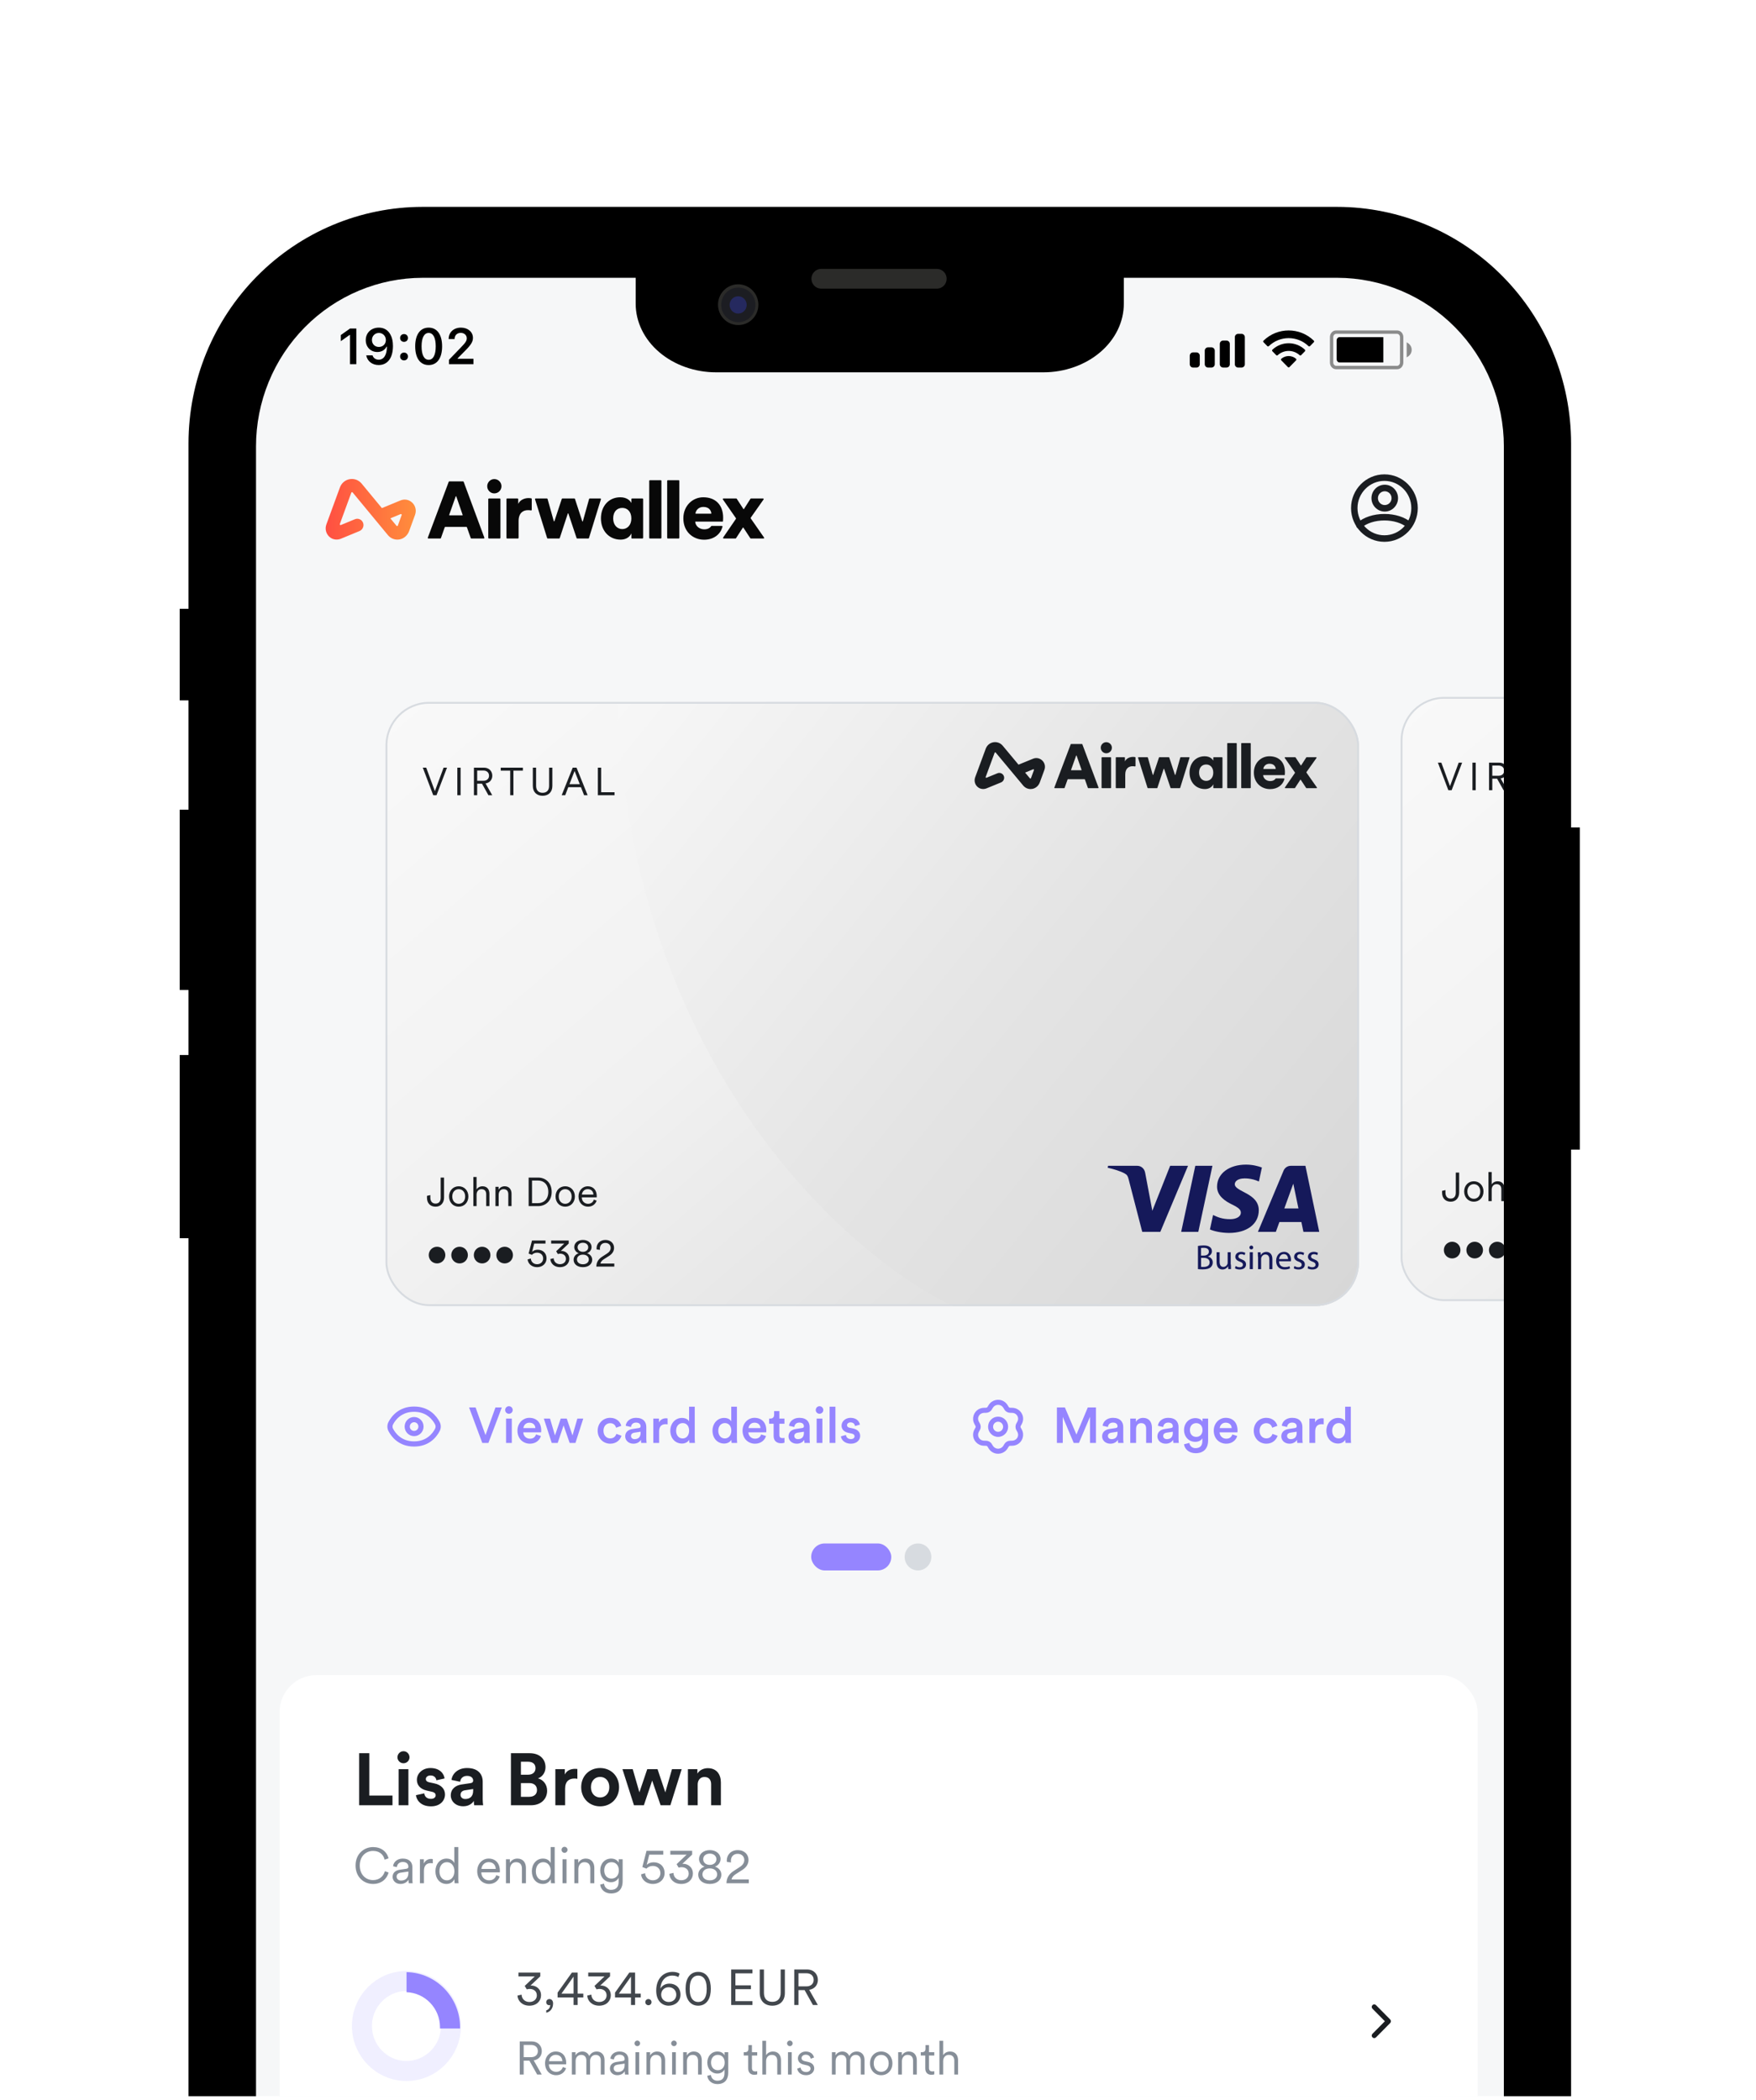 <svg width="342" height="409" viewBox="0 0 342 409" fill="none" xmlns="http://www.w3.org/2000/svg">
<g clip-path="url(#clip0_171_82216)">
<g clip-path="url(#clip1_171_82216)">
<rect x="48.527" y="52.277" width="244.745" height="535.991" rx="25.406" fill="#F6F7F8"/>
<path d="M68.169 70.932H69.397V63.988H68.174L66.379 65.258V66.452L68.088 65.239H68.169V70.932Z" fill="black"/>
<path d="M73.748 71.101C75.495 71.101 76.532 69.72 76.532 67.381C76.532 66.5 76.366 65.759 76.047 65.186C75.585 64.296 74.79 63.815 73.786 63.815C72.291 63.815 71.234 64.83 71.234 66.254C71.234 67.592 72.186 68.565 73.495 68.565C74.3 68.565 74.952 68.184 75.276 67.525H75.29C75.29 67.525 75.309 67.525 75.314 67.525C75.323 67.525 75.357 67.525 75.357 67.525C75.357 69.113 74.761 70.061 73.757 70.061C73.167 70.061 72.71 69.734 72.553 69.21H71.329C71.534 70.35 72.491 71.101 73.748 71.101ZM73.79 67.578C73 67.578 72.439 67.01 72.439 66.216C72.439 65.441 73.029 64.849 73.795 64.849C74.562 64.849 75.152 65.451 75.152 66.235C75.152 67.01 74.576 67.578 73.79 67.578Z" fill="black"/>
<path d="M78.689 70.196C79.141 70.196 79.45 69.869 79.45 69.436C79.45 68.998 79.141 68.675 78.689 68.675C78.241 68.675 77.927 68.998 77.927 69.436C77.927 69.869 78.241 70.196 78.689 70.196ZM78.689 66.587C79.141 66.587 79.45 66.264 79.45 65.831C79.45 65.393 79.141 65.071 78.689 65.071C78.241 65.071 77.927 65.393 77.927 65.831C77.927 66.264 78.241 66.587 78.689 66.587Z" fill="black"/>
<path d="M83.487 71.106C85.129 71.106 86.105 69.758 86.105 67.463C86.105 65.157 85.115 63.815 83.487 63.815C81.854 63.815 80.864 65.157 80.864 67.453C80.864 69.758 81.84 71.106 83.487 71.106ZM83.487 70.076C82.616 70.076 82.106 69.161 82.106 67.453C82.106 65.759 82.625 64.849 83.487 64.849C84.349 64.849 84.863 65.754 84.863 67.453C84.863 69.161 84.358 70.076 83.487 70.076Z" fill="black"/>
<path d="M87.381 66.019V66.038H88.533V66.019C88.533 65.311 89.018 64.835 89.737 64.835C90.413 64.835 90.908 65.278 90.908 65.889C90.908 66.38 90.675 66.741 89.737 67.703L87.447 70.071V70.932H92.217V69.878H89.132V69.797L90.57 68.338C91.736 67.174 92.112 66.558 92.112 65.812C92.112 64.652 91.132 63.815 89.775 63.815C88.366 63.815 87.381 64.719 87.381 66.019Z" fill="black"/>
<path opacity="0.44" fill-rule="evenodd" clip-rule="evenodd" d="M273.965 66.66L274.264 66.861C274.686 67.146 274.94 67.625 274.94 68.138C274.94 68.651 274.686 69.13 274.264 69.415L273.965 69.617V66.66ZM260.208 64.36H272.123C272.781 64.36 273.315 64.948 273.315 65.674V70.602C273.315 71.328 272.781 71.916 272.123 71.916H260.208C259.55 71.916 259.017 71.328 259.017 70.602V65.674C259.017 64.948 259.55 64.36 260.208 64.36ZM260.257 65.017C259.931 65.017 259.667 65.311 259.667 65.674V70.602C259.667 70.965 259.931 71.259 260.257 71.259H272.074C272.4 71.259 272.665 70.965 272.665 70.602V65.674C272.665 65.311 272.4 65.017 272.074 65.017H260.257Z" fill="black"/>
<path fill-rule="evenodd" clip-rule="evenodd" d="M260.889 65.67H269.419V70.599H260.889C260.575 70.599 260.32 70.304 260.32 69.942V66.328C260.32 65.965 260.575 65.67 260.889 65.67Z" fill="black"/>
<path fill-rule="evenodd" clip-rule="evenodd" d="M241.146 65.023C240.787 65.023 240.496 65.314 240.496 65.673V70.944C240.496 71.303 240.787 71.594 241.146 71.594H241.796C242.155 71.594 242.446 71.303 242.446 70.944V65.673C242.446 65.314 242.155 65.023 241.796 65.023H241.146ZM237.57 66.983C237.57 66.624 237.861 66.333 238.22 66.333H238.87C239.229 66.333 239.52 66.624 239.52 66.983V70.94C239.52 71.299 239.229 71.59 238.87 71.59H238.22C237.861 71.59 237.57 71.299 237.57 70.94V66.983ZM235.289 67.651C234.93 67.651 234.639 67.942 234.639 68.301V70.943C234.639 71.302 234.93 71.593 235.289 71.593H235.939C236.298 71.593 236.589 71.302 236.589 70.943V68.301C236.589 67.942 236.298 67.651 235.939 67.651H235.289ZM232.369 71.595C232.01 71.595 231.719 71.301 231.719 70.938V69.295C231.719 68.932 232.01 68.638 232.369 68.638H233.019C233.378 68.638 233.669 68.932 233.669 69.295V70.938C233.669 71.301 233.378 71.595 233.019 71.595H232.369Z" fill="black"/>
<path d="M250.981 65.858C252.421 65.858 253.806 66.418 254.85 67.421C254.928 67.499 255.054 67.498 255.131 67.419L255.883 66.652C255.922 66.612 255.944 66.558 255.943 66.502C255.943 66.446 255.921 66.392 255.881 66.353C253.141 63.698 248.82 63.698 246.08 66.353C246.04 66.392 246.018 66.446 246.018 66.502C246.017 66.558 246.039 66.612 246.078 66.652L246.83 67.419C246.907 67.498 247.033 67.499 247.111 67.421C248.155 66.418 249.54 65.858 250.981 65.858ZM250.981 68.352C251.772 68.352 252.535 68.65 253.122 69.187C253.201 69.263 253.326 69.261 253.403 69.183L254.154 68.416C254.193 68.376 254.215 68.322 254.215 68.265C254.214 68.208 254.191 68.154 254.151 68.115C252.365 66.435 249.599 66.435 247.812 68.115C247.772 68.154 247.749 68.208 247.749 68.265C247.748 68.322 247.77 68.376 247.81 68.416L248.56 69.183C248.637 69.261 248.762 69.263 248.841 69.187C249.428 68.65 250.19 68.353 250.981 68.352ZM252.423 70.182C252.463 70.142 252.485 70.087 252.484 70.03C252.483 69.974 252.459 69.92 252.417 69.882C251.588 69.173 250.374 69.173 249.545 69.882C249.503 69.92 249.479 69.974 249.477 70.03C249.476 70.087 249.498 70.142 249.538 70.182L250.837 71.506C250.875 71.545 250.927 71.567 250.981 71.567C251.035 71.567 251.087 71.545 251.125 71.506L252.423 70.182Z" fill="black"/>
<path fill-rule="evenodd" clip-rule="evenodd" d="M136.988 98.739C138.068 98.739 138.484 99.407 138.542 99.988C138.546 100.025 138.517 100.057 138.48 100.057H135.514C135.476 100.057 135.447 100.023 135.452 99.986C135.533 99.418 136.031 98.739 136.988 98.739ZM138.614 102.433C138.574 102.433 138.536 102.453 138.513 102.485C138.245 102.866 137.81 103.1 137.16 103.1C136.264 103.1 135.487 102.506 135.403 101.664C135.399 101.627 135.428 101.594 135.465 101.594H138.166H140.793C140.809 101.547 140.84 101.187 140.84 100.857C140.84 98.347 139.358 96.857 136.957 96.857C134.945 96.857 133.09 98.457 133.09 100.967C133.09 103.587 134.992 105.124 137.129 105.124C139.06 105.124 140.283 104.033 140.68 102.714C140.682 102.706 140.695 102.657 140.71 102.585C140.726 102.507 140.667 102.433 140.588 102.433H138.614ZM143.325 100.927L140.799 97.29C140.741 97.207 140.8 97.092 140.901 97.092H143.386C143.428 97.092 143.467 97.114 143.49 97.149L144.788 99.144C144.813 99.183 144.868 99.182 144.893 99.144L146.161 97.15C146.184 97.114 146.223 97.092 146.266 97.092H148.607C148.709 97.092 148.768 97.207 148.709 97.29L146.217 100.832C146.187 100.875 146.186 100.933 146.217 100.976C147.033 102.149 147.965 103.505 148.802 104.691C148.861 104.774 148.802 104.889 148.7 104.889H146.234C146.192 104.889 146.153 104.867 146.129 104.832L144.783 102.771C144.759 102.734 144.704 102.733 144.679 102.771C144.276 103.376 143.749 104.219 143.349 104.832C143.326 104.867 143.287 104.889 143.245 104.889H140.946C140.845 104.889 140.786 104.775 140.843 104.692L143.326 101.07C143.355 101.027 143.355 100.97 143.325 100.927ZM129.94 104.763V93.657C129.94 93.588 129.995 93.532 130.064 93.532H132.185C132.254 93.532 132.31 93.588 132.31 93.657V104.763C132.31 104.832 132.254 104.889 132.185 104.889H130.064C129.995 104.889 129.94 104.832 129.94 104.763ZM126.446 104.763V93.657C126.446 93.588 126.502 93.532 126.571 93.532H128.692C128.761 93.532 128.817 93.588 128.817 93.657V104.763C128.817 104.832 128.761 104.889 128.692 104.889H126.571C126.502 104.889 126.446 104.832 126.446 104.763ZM121.201 103.053C122.153 103.053 122.964 102.3 122.964 100.983C122.964 99.634 122.168 98.928 121.201 98.928C120.188 98.928 119.424 99.634 119.424 100.983C119.424 102.269 120.219 103.053 121.201 103.053ZM122.979 103.885C122.636 104.638 121.856 105.108 120.889 105.108C118.613 105.108 117.038 103.367 117.038 100.967C117.038 98.645 118.519 96.857 120.811 96.857C122.199 96.857 122.808 97.626 122.964 97.987V97.218C122.964 97.149 123.019 97.092 123.088 97.092H125.131C125.2 97.092 125.256 97.149 125.256 97.218V104.763C125.256 104.832 125.2 104.889 125.131 104.889H123.09C123.021 104.889 122.964 104.831 122.965 104.761C122.969 104.478 122.979 103.823 122.979 103.885ZM111.98 97.179L113.4 101.524C113.419 101.583 113.503 101.581 113.52 101.522L114.733 97.184C114.748 97.13 114.797 97.092 114.853 97.092H116.913C116.997 97.092 117.057 97.174 117.032 97.255L114.708 104.8C114.692 104.853 114.643 104.889 114.589 104.889H112.415C112.362 104.889 112.314 104.854 112.297 104.803L110.701 100.032C110.682 99.975 110.602 99.975 110.583 100.032L109.017 104.802C109 104.854 108.952 104.889 108.898 104.889H106.679C106.624 104.889 106.576 104.853 106.559 104.801L104.205 97.255C104.18 97.175 104.24 97.092 104.324 97.092H106.524C106.58 97.092 106.629 97.13 106.644 97.184L107.857 101.508C107.874 101.567 107.957 101.569 107.977 101.511L109.412 97.178C109.429 97.127 109.477 97.092 109.531 97.092H111.861C111.915 97.092 111.963 97.127 111.98 97.179ZM103.562 99.291C103.562 99.369 103.492 99.429 103.416 99.415C103.205 99.377 103.004 99.367 102.813 99.367C101.862 99.367 101.004 99.932 101.004 101.484V104.763C101.004 104.832 100.948 104.889 100.88 104.889H98.759C98.69 104.889 98.634 104.832 98.634 104.763V97.218C98.634 97.149 98.69 97.092 98.759 97.092H100.801C100.87 97.092 100.926 97.149 100.926 97.218V98.143C101.332 97.265 102.314 97.014 102.938 97.014C103.127 97.014 103.317 97.034 103.464 97.067C103.522 97.08 103.562 97.131 103.562 97.19V99.291ZM95.094 104.763V97.218C95.094 97.149 95.15 97.092 95.219 97.092H97.34C97.409 97.092 97.465 97.149 97.465 97.218V104.763C97.465 104.832 97.409 104.889 97.34 104.889H95.219C95.15 104.889 95.094 104.832 95.094 104.763ZM96.264 93.312C97.043 93.312 97.667 93.939 97.667 94.708C97.667 95.477 97.043 96.104 96.264 96.104C95.515 96.104 94.891 95.477 94.891 94.708C94.891 93.939 95.515 93.312 96.264 93.312ZM87.541 100.371H90.047C90.09 100.371 90.121 100.328 90.106 100.288L88.868 96.697C88.849 96.641 88.77 96.64 88.75 96.696L87.483 100.287C87.468 100.328 87.498 100.371 87.541 100.371ZM90.827 102.63H86.73C86.677 102.63 86.63 102.663 86.613 102.713L85.876 104.805C85.859 104.855 85.811 104.889 85.759 104.889H83.438C83.351 104.889 83.291 104.801 83.322 104.719L87.391 93.848C87.41 93.799 87.456 93.767 87.508 93.767H90.189C90.241 93.767 90.288 93.799 90.306 93.849L94.33 104.719C94.36 104.801 94.3 104.889 94.213 104.889H91.799C91.746 104.889 91.698 104.855 91.681 104.805L90.944 102.713C90.927 102.663 90.88 102.63 90.827 102.63Z" fill="#080808"/>
<path fill-rule="evenodd" clip-rule="evenodd" d="M68.109 93.331C68.989 93.175 69.859 93.499 70.435 94.196L74.377 98.966L78.003 97.471C78.809 97.138 79.696 97.317 80.318 97.936C80.941 98.555 81.138 99.455 80.834 100.286L79.689 103.428C79.388 104.254 78.703 104.892 77.856 105.058C77.699 105.089 77.542 105.104 77.386 105.104C76.681 105.104 76.015 104.792 75.547 104.225L68.68 95.915C68.605 95.825 68.463 95.85 68.422 95.961L66.187 102.065C66.141 102.191 66.263 102.313 66.386 102.263L69.128 101.132C69.774 100.865 70.513 101.207 70.736 101.894C70.939 102.521 70.598 103.199 69.998 103.446L66.416 104.923C65.753 105.197 64.991 105.148 64.394 104.746C63.542 104.172 63.218 103.093 63.562 102.153L66.202 94.945C66.515 94.09 67.228 93.487 68.109 93.331ZM78.227 100.331C78.273 100.205 78.15 100.083 78.028 100.134L76.025 100.96L77.227 102.414C77.301 102.505 77.444 102.479 77.485 102.368L78.227 100.331Z" fill="url(#paint0_linear_171_82216)"/>
<path d="M269.63 105.535C266.045 105.535 263.131 102.589 263.131 98.964C263.131 95.339 266.045 92.393 269.63 92.393C273.215 92.393 276.129 95.339 276.129 98.964C276.129 102.589 273.215 105.535 269.63 105.535ZM269.63 93.665C266.741 93.665 264.389 96.043 264.389 98.964C264.389 101.885 266.741 104.263 269.63 104.263C272.519 104.263 274.871 101.885 274.871 98.964C274.871 96.043 272.519 93.665 269.63 93.665Z" fill="#1A1D21"/>
<path d="M269.695 99.642C268.269 99.642 267.107 98.468 267.107 97.026C267.107 95.585 268.269 94.411 269.695 94.411C271.12 94.411 272.282 95.585 272.282 97.026C272.282 98.468 271.12 99.642 269.695 99.642ZM269.695 95.687C268.961 95.687 268.365 96.289 268.365 97.031C268.365 97.772 268.961 98.374 269.695 98.374C270.428 98.374 271.024 97.772 271.024 97.031C271.024 96.289 270.428 95.687 269.695 95.687Z" fill="#1A1D21"/>
<path d="M264.761 102.954C264.589 102.954 264.417 102.882 264.292 102.742C264.061 102.479 264.082 102.077 264.342 101.844C265.55 100.754 267.529 100.105 269.634 100.105C271.709 100.105 273.6 100.712 274.833 101.763C275.097 101.992 275.131 102.39 274.904 102.658C274.678 102.925 274.284 102.959 274.019 102.73C273.03 101.882 271.39 101.373 269.634 101.373C267.826 101.373 266.162 101.903 265.181 102.789C265.059 102.903 264.908 102.954 264.761 102.954Z" fill="#1A1D21"/>
<g clip-path="url(#clip2_171_82216)">
<rect x="75.081" y="136.714" width="189.59" height="117.677" rx="8.497" fill="url(#paint1_linear_171_82216)"/>
<path d="M120.188 136.715C122.876 207.217 164.903 244.542 185.58 254.392H264.669V136.715H257.949H120.188Z" fill="url(#paint2_linear_171_82216)"/>
<path d="M83.157 233.278V232.925L83.816 232.776V233.263C83.816 234.039 84.224 234.432 84.836 234.432C85.464 234.432 85.825 234.008 85.825 233.31V229.364H86.484V233.27C86.484 234.259 85.872 235.036 84.844 235.036C83.785 235.036 83.157 234.345 83.157 233.278ZM89.341 231.058C90.423 231.058 91.224 231.89 91.224 233.043C91.224 234.204 90.423 235.036 89.341 235.036C88.258 235.036 87.458 234.204 87.458 233.043C87.458 231.89 88.258 231.058 89.341 231.058ZM89.341 231.623C88.666 231.623 88.086 232.133 88.086 233.043C88.086 233.961 88.666 234.471 89.341 234.471C90.016 234.471 90.596 233.961 90.596 233.043C90.596 232.133 90.016 231.623 89.341 231.623ZM92.819 232.682V234.926H92.191V229.254H92.819V231.67C93.062 231.278 93.493 231.058 93.98 231.058C94.882 231.058 95.321 231.701 95.321 232.517V234.926H94.694V232.611C94.694 232.062 94.443 231.623 93.76 231.623C93.164 231.623 92.819 232.102 92.819 232.682ZM97.124 232.713V234.926H96.497V231.168H97.109V231.733C97.352 231.293 97.791 231.058 98.285 231.058C99.188 231.058 99.627 231.701 99.627 232.517V234.926H98.999V232.611C98.999 232.062 98.748 231.623 98.066 231.623C97.462 231.623 97.124 232.125 97.124 232.713ZM103.618 234.345H104.787C105.869 234.345 106.787 233.616 106.787 232.156C106.787 230.689 105.885 229.944 104.802 229.944H103.618V234.345ZM104.787 234.926H102.959V229.364H104.802C106.214 229.364 107.446 230.329 107.446 232.156C107.446 233.977 106.199 234.926 104.787 234.926ZM110.08 231.058C111.162 231.058 111.963 231.89 111.963 233.043C111.963 234.204 111.162 235.036 110.08 235.036C108.997 235.036 108.197 234.204 108.197 233.043C108.197 231.89 108.997 231.058 110.08 231.058ZM110.08 231.623C109.405 231.623 108.825 232.133 108.825 233.043C108.825 233.961 109.405 234.471 110.08 234.471C110.754 234.471 111.335 233.961 111.335 233.043C111.335 232.133 110.754 231.623 110.08 231.623ZM113.33 232.682H115.574C115.558 232.086 115.174 231.615 114.46 231.615C113.809 231.615 113.369 232.125 113.33 232.682ZM115.66 233.663L116.201 233.859C115.99 234.51 115.401 235.036 114.53 235.036C113.526 235.036 112.671 234.298 112.671 233.035C112.671 231.85 113.503 231.058 114.452 231.058C115.59 231.058 116.225 231.85 116.225 232.996C116.225 233.074 116.217 233.161 116.209 233.216H113.314V233.247C113.314 233.961 113.856 234.471 114.53 234.471C115.166 234.471 115.511 234.11 115.66 233.663Z" fill="#1A1D21"/>
<path d="M83.502 244.462C83.502 243.552 84.224 242.838 85.118 242.838C86.013 242.838 86.735 243.552 86.735 244.462C86.735 245.372 86.013 246.086 85.118 246.086C84.224 246.086 83.502 245.372 83.502 244.462ZM87.892 244.462C87.892 243.552 88.614 242.838 89.508 242.838C90.403 242.838 91.124 243.552 91.124 244.462C91.124 245.372 90.403 246.086 89.508 246.086C88.614 246.086 87.892 245.372 87.892 244.462ZM92.282 244.462C92.282 243.552 93.004 242.838 93.898 242.838C94.793 242.838 95.514 243.552 95.514 244.462C95.514 245.372 94.793 246.086 93.898 246.086C93.004 246.086 92.282 245.372 92.282 244.462ZM96.672 244.462C96.672 243.552 97.394 242.838 98.288 242.838C99.183 242.838 99.904 243.552 99.904 244.462C99.904 245.372 99.183 246.086 98.288 246.086C97.394 246.086 96.672 245.372 96.672 244.462ZM102.756 245.31L103.383 245.129C103.43 245.78 103.925 246.243 104.599 246.243C105.266 246.243 105.784 245.796 105.784 245.129C105.784 244.4 105.25 243.992 104.599 243.992C104.215 243.992 103.846 244.141 103.595 244.415L102.952 244.164L103.611 241.622H106.239V242.219H104.042L103.634 243.835C103.893 243.552 104.325 243.419 104.725 243.419C105.721 243.419 106.443 244.078 106.443 245.106C106.443 246.055 105.713 246.816 104.599 246.816C103.548 246.816 102.826 246.118 102.756 245.31ZM108.645 244.258L108.323 243.717L109.9 242.219H107.343V241.622H110.763V242.211L109.218 243.67C109.257 243.662 109.32 243.654 109.367 243.654C110.096 243.654 110.881 244.188 110.881 245.192C110.881 246.055 110.206 246.816 109.061 246.816C107.931 246.816 107.233 246.078 107.186 245.231L107.829 245.082C107.861 245.796 108.402 246.235 109.053 246.235C109.775 246.235 110.222 245.78 110.222 245.2C110.222 244.509 109.673 244.188 109.108 244.188C108.943 244.188 108.786 244.211 108.645 244.258ZM113.527 243.827C114.123 243.827 114.563 243.466 114.563 242.94C114.563 242.438 114.155 242.062 113.527 242.062C112.892 242.062 112.492 242.438 112.492 242.94C112.492 243.466 112.923 243.827 113.527 243.827ZM113.527 246.251C114.257 246.251 114.68 245.835 114.68 245.317C114.68 244.8 114.257 244.376 113.527 244.376C112.79 244.376 112.374 244.8 112.374 245.317C112.374 245.835 112.79 246.251 113.527 246.251ZM113.527 246.816C112.382 246.816 111.715 246.173 111.715 245.372C111.715 244.745 112.146 244.282 112.711 244.101C112.225 243.937 111.84 243.474 111.84 242.901C111.84 242.093 112.554 241.513 113.527 241.513C114.5 241.513 115.214 242.093 115.214 242.901C115.214 243.466 114.829 243.937 114.335 244.101C114.9 244.274 115.339 244.745 115.339 245.372C115.339 246.173 114.673 246.816 113.527 246.816ZM116.856 243.442L116.213 243.364C116.197 243.293 116.189 243.207 116.189 243.137C116.189 242.266 116.825 241.513 117.915 241.513C118.967 241.513 119.594 242.211 119.594 243.05C119.594 243.717 119.218 244.243 118.637 244.611L117.594 245.278C117.288 245.474 117.005 245.741 116.943 246.11H119.641V246.706H116.142C116.158 245.922 116.472 245.294 117.288 244.768L118.198 244.18C118.692 243.866 118.935 243.505 118.935 243.058C118.935 242.556 118.574 242.093 117.9 242.093C117.209 242.093 116.833 242.572 116.833 243.199C116.833 243.286 116.841 243.38 116.856 243.442Z" fill="#1A1D21"/>
<path d="M233.315 242.682C233.57 242.633 233.983 242.585 234.395 242.585C234.989 242.585 235.365 242.682 235.657 242.912C235.899 243.094 236.033 243.361 236.033 243.725C236.033 244.162 235.741 244.55 235.256 244.732V244.744C235.693 244.853 236.202 245.217 236.202 245.897C236.202 246.285 236.045 246.588 235.814 246.818C235.499 247.11 234.977 247.243 234.237 247.243C233.825 247.243 233.522 247.219 233.315 247.194V242.682ZM233.91 244.562H234.444C235.074 244.562 235.438 244.235 235.438 243.798C235.438 243.264 235.026 243.046 234.431 243.046C234.165 243.046 234.007 243.07 233.91 243.082V244.562ZM233.91 246.746C234.031 246.77 234.201 246.77 234.407 246.77C235.014 246.77 235.584 246.552 235.584 245.884C235.584 245.254 235.05 244.999 234.407 244.999H233.922V246.746H233.91Z" fill="#15195A"/>
<path d="M239.73 246.292C239.73 246.631 239.743 246.934 239.755 247.189H239.221L239.185 246.655H239.172C239.015 246.922 238.675 247.262 238.081 247.262C237.559 247.262 236.94 246.971 236.94 245.818V243.902H237.535V245.721C237.535 246.352 237.729 246.765 238.263 246.765C238.663 246.765 238.942 246.486 239.051 246.219C239.087 246.134 239.1 246.025 239.1 245.915V243.902H239.694V246.292H239.73Z" fill="#15195A"/>
<path d="M240.64 246.587C240.822 246.708 241.126 246.829 241.429 246.829C241.866 246.829 242.072 246.611 242.072 246.344C242.072 246.053 241.902 245.907 241.465 245.737C240.871 245.531 240.592 245.204 240.592 244.803C240.592 244.27 241.016 243.833 241.732 243.833C242.06 243.833 242.363 243.93 242.545 244.039L242.399 244.476C242.266 244.391 242.035 244.282 241.732 244.282C241.38 244.282 241.186 244.488 241.186 244.731C241.186 244.998 241.38 245.119 241.817 245.289C242.387 245.507 242.678 245.786 242.678 246.283C242.678 246.866 242.229 247.266 241.453 247.266C241.089 247.266 240.762 247.181 240.531 247.048L240.64 246.587Z" fill="#15195A"/>
<path d="M244.075 242.987C244.087 243.194 243.929 243.351 243.699 243.351C243.493 243.351 243.335 243.194 243.335 242.987C243.335 242.781 243.493 242.611 243.711 242.611C243.941 242.611 244.075 242.781 244.075 242.987ZM243.408 247.197V243.909H244.002V247.197H243.408Z" fill="#15195A"/>
<path d="M244.997 244.803C244.997 244.463 244.985 244.184 244.973 243.917H245.506L245.543 244.463H245.555C245.713 244.147 246.101 243.844 246.647 243.844C247.108 243.844 247.811 244.111 247.811 245.239V247.204H247.217V245.312C247.217 244.778 247.023 244.342 246.453 244.342C246.064 244.342 245.749 244.621 245.652 244.948C245.628 245.021 245.616 245.13 245.616 245.227V247.204H245.021V244.803H244.997Z" fill="#15195A"/>
<path d="M249.11 245.665C249.122 246.477 249.644 246.805 250.238 246.805C250.663 246.805 250.93 246.732 251.148 246.635L251.245 247.06C251.039 247.157 250.675 247.266 250.153 247.266C249.147 247.266 248.54 246.599 248.54 245.604C248.54 244.609 249.122 243.833 250.081 243.833C251.148 243.833 251.439 244.779 251.439 245.386C251.439 245.507 251.427 245.604 251.415 245.665H249.11ZM250.857 245.24C250.869 244.864 250.699 244.27 250.032 244.27C249.426 244.27 249.159 244.828 249.11 245.24H250.857Z" fill="#15195A"/>
<path d="M252.093 246.587C252.275 246.708 252.578 246.829 252.881 246.829C253.318 246.829 253.524 246.611 253.524 246.344C253.524 246.053 253.354 245.907 252.917 245.737C252.323 245.531 252.044 245.204 252.044 244.803C252.044 244.27 252.469 243.833 253.184 243.833C253.512 243.833 253.815 243.93 253.997 244.039L253.851 244.476C253.718 244.391 253.488 244.282 253.184 244.282C252.833 244.282 252.638 244.488 252.638 244.731C252.638 244.998 252.833 245.119 253.269 245.289C253.839 245.507 254.13 245.786 254.13 246.283C254.13 246.866 253.682 247.266 252.905 247.266C252.541 247.266 252.214 247.181 251.983 247.048L252.093 246.587Z" fill="#15195A"/>
<path d="M254.786 246.587C254.968 246.708 255.271 246.829 255.574 246.829C256.011 246.829 256.217 246.611 256.217 246.344C256.217 246.053 256.047 245.907 255.611 245.737C255.016 245.531 254.737 245.204 254.737 244.803C254.737 244.27 255.162 243.833 255.878 243.833C256.205 243.833 256.508 243.93 256.69 244.039L256.545 244.476C256.411 244.391 256.181 244.282 255.878 244.282C255.526 244.282 255.332 244.488 255.332 244.731C255.332 244.998 255.526 245.119 255.963 245.289C256.533 245.507 256.824 245.786 256.824 246.283C256.824 246.866 256.375 247.266 255.599 247.266C255.235 247.266 254.907 247.181 254.677 247.048L254.786 246.587Z" fill="#15195A"/>
<path d="M236.136 227.071L233.382 239.942H230.046L232.8 227.071H236.136ZM250.134 235.381L251.881 230.553L252.888 235.381H250.134ZM253.858 239.942H256.939L254.246 227.071H251.408C250.765 227.071 250.231 227.447 249.988 228.017L244.991 239.942H248.484L249.176 238.025H253.458L253.858 239.942ZM245.161 235.744C245.173 232.348 240.466 232.166 240.49 230.638C240.503 230.177 240.939 229.679 241.898 229.558C242.371 229.497 243.693 229.449 245.185 230.128L245.767 227.399C244.979 227.12 243.948 226.841 242.662 226.841C239.374 226.841 237.058 228.588 237.033 231.099C237.009 232.955 238.683 233.986 239.945 234.604C241.242 235.235 241.679 235.635 241.667 236.205C241.655 237.067 240.636 237.455 239.678 237.467C238.004 237.491 237.033 237.018 236.257 236.654L235.65 239.468C236.427 239.82 237.858 240.136 239.35 240.148C242.868 240.148 245.148 238.413 245.161 235.744ZM231.381 227.071L225.983 239.942H222.465L219.808 229.679C219.651 229.049 219.505 228.818 219.02 228.551C218.219 228.115 216.897 227.702 215.732 227.447L215.817 227.071H221.482C222.21 227.071 222.853 227.557 223.023 228.381L224.43 235.829L227.899 227.071H231.381Z" fill="#15195A"/>
<g clip-path="url(#clip3_171_82216)">
<path fill-rule="evenodd" clip-rule="evenodd" d="M195.289 145.247C194.839 144.708 194.16 144.458 193.472 144.578C192.785 144.699 192.229 145.165 191.984 145.827L189.923 151.405C189.654 152.133 189.908 152.968 190.573 153.411C191.039 153.723 191.634 153.76 192.151 153.549L194.948 152.405C195.416 152.214 195.682 151.69 195.524 151.204C195.35 150.673 194.773 150.408 194.268 150.615L192.127 151.49C192.032 151.529 191.936 151.434 191.972 151.337L193.717 146.613C193.749 146.528 193.86 146.508 193.918 146.578L199.28 153.009C199.645 153.447 200.165 153.689 200.716 153.689C200.837 153.689 200.96 153.677 201.083 153.653C201.744 153.524 202.279 153.03 202.513 152.392L203.407 149.96C203.645 149.317 203.491 148.62 203.005 148.141C202.519 147.662 201.826 147.525 201.197 147.782L198.367 148.939L195.289 145.247ZM201.217 149.842C201.312 149.803 201.408 149.898 201.372 149.995L200.792 151.571C200.761 151.658 200.649 151.677 200.591 151.607L199.653 150.482L201.217 149.842ZM248.462 149.727C248.416 149.277 248.091 148.761 247.248 148.761C246.501 148.761 246.112 149.286 246.049 149.725C246.045 149.754 246.068 149.78 246.098 149.78H248.413C248.442 149.78 248.465 149.755 248.462 149.727ZM248.439 151.66C248.457 151.634 248.486 151.619 248.517 151.619H250.059C250.121 151.619 250.167 151.676 250.154 151.737C250.142 151.792 250.132 151.83 250.13 151.837C249.821 152.857 248.866 153.701 247.358 153.701C245.69 153.701 244.205 152.512 244.205 150.484C244.205 148.542 245.653 147.304 247.224 147.304C249.099 147.304 250.255 148.457 250.255 150.399C250.255 150.654 250.231 150.934 250.219 150.97H248.168H246.059C246.03 150.97 246.008 150.995 246.011 151.024C246.076 151.675 246.683 152.135 247.382 152.135C247.89 152.135 248.23 151.954 248.439 151.66ZM250.223 147.639L252.196 150.453C252.219 150.487 252.219 150.531 252.196 150.564L250.258 153.367C250.213 153.431 250.26 153.519 250.338 153.519H252.133C252.166 153.519 252.197 153.503 252.215 153.475C252.345 153.278 252.492 153.05 252.642 152.817C252.853 152.49 253.069 152.154 253.253 151.88C253.272 151.852 253.315 151.852 253.334 151.881L254.385 153.475C254.403 153.503 254.434 153.519 254.466 153.519H256.392C256.471 153.519 256.517 153.43 256.472 153.366C256.02 152.732 255.532 152.034 255.064 151.364C254.855 151.065 254.65 150.772 254.453 150.492C254.43 150.458 254.43 150.414 254.453 150.38L256.399 147.639C256.445 147.575 256.399 147.486 256.32 147.486H254.492C254.458 147.486 254.427 147.503 254.41 147.531L253.42 149.074C253.401 149.104 253.357 149.104 253.338 149.074L252.324 147.53C252.306 147.503 252.276 147.486 252.243 147.486H250.303C250.224 147.486 250.178 147.575 250.223 147.639ZM241.745 144.828V153.422C241.745 153.476 241.789 153.519 241.843 153.519H243.499C243.552 153.519 243.596 153.476 243.596 153.422V144.828C243.596 144.774 243.552 144.731 243.499 144.731H241.843C241.789 144.731 241.745 144.774 241.745 144.828ZM239.018 144.828V153.422C239.018 153.476 239.062 153.519 239.116 153.519H240.772C240.825 153.519 240.869 153.476 240.869 153.422V144.828C240.869 144.774 240.825 144.731 240.772 144.731H239.116C239.062 144.731 239.018 144.774 239.018 144.828ZM236.299 150.497C236.299 151.516 235.666 152.099 234.923 152.099C234.157 152.099 233.535 151.492 233.535 150.497C233.535 149.453 234.132 148.906 234.923 148.906C235.678 148.906 236.299 149.453 236.299 150.497ZM234.68 153.689C235.435 153.689 236.044 153.325 236.311 152.742C236.311 152.695 236.304 153.201 236.301 153.421C236.3 153.475 236.344 153.519 236.398 153.519H237.991C238.045 153.519 238.089 153.476 238.089 153.422V147.583C238.089 147.53 238.045 147.486 237.991 147.486H236.397C236.343 147.486 236.299 147.53 236.299 147.583V148.178C236.177 147.899 235.703 147.304 234.619 147.304C232.829 147.304 231.673 148.688 231.673 150.484C231.673 152.342 232.902 153.689 234.68 153.689ZM228.833 150.916L227.724 147.553C227.711 147.513 227.673 147.486 227.631 147.486H225.812C225.77 147.486 225.733 147.513 225.72 147.553L224.599 150.905C224.584 150.951 224.519 150.949 224.506 150.903L223.558 147.557C223.546 147.515 223.508 147.486 223.465 147.486H221.747C221.682 147.486 221.635 147.55 221.654 147.612L223.492 153.451C223.505 153.492 223.543 153.519 223.585 153.519H225.318C225.36 153.519 225.398 153.492 225.411 153.453L226.634 149.761C226.648 149.717 226.711 149.717 226.726 149.761L227.972 153.453C227.985 153.492 228.022 153.519 228.064 153.519H229.761C229.804 153.519 229.841 153.491 229.854 153.451L231.668 147.612C231.688 147.55 231.641 147.486 231.575 147.486H229.967C229.924 147.486 229.885 147.515 229.873 147.557L228.926 150.914C228.913 150.96 228.848 150.961 228.833 150.916ZM221.038 149.284C221.098 149.294 221.152 149.248 221.152 149.188V147.562C221.152 147.516 221.121 147.477 221.076 147.467C220.961 147.441 220.813 147.426 220.665 147.426C220.178 147.426 219.411 147.62 219.094 148.3V147.583C219.094 147.53 219.051 147.486 218.997 147.486H217.402C217.348 147.486 217.305 147.53 217.305 147.583V153.422C217.305 153.476 217.348 153.519 217.402 153.519H219.058C219.112 153.519 219.155 153.476 219.155 153.422V150.885C219.155 149.683 219.825 149.246 220.568 149.246C220.716 149.246 220.873 149.254 221.038 149.284ZM214.541 147.583V153.422C214.541 153.476 214.585 153.519 214.639 153.519H216.295C216.348 153.519 216.392 153.476 216.392 153.422V147.583C216.392 147.53 216.348 147.486 216.295 147.486H214.639C214.585 147.486 214.541 147.53 214.541 147.583ZM216.55 145.641C216.55 145.046 216.063 144.561 215.454 144.561C214.87 144.561 214.383 145.046 214.383 145.641C214.383 146.236 214.87 146.721 215.454 146.721C216.063 146.721 216.55 146.236 216.55 145.641ZM210.601 150.023H208.645C208.611 150.023 208.588 149.99 208.599 149.958L209.589 147.18C209.604 147.136 209.665 147.137 209.68 147.18L210.647 149.959C210.658 149.99 210.635 150.023 210.601 150.023ZM208.012 151.771H211.21C211.251 151.771 211.288 151.797 211.302 151.836L211.876 153.454C211.89 153.493 211.927 153.519 211.968 153.519H213.853C213.921 153.519 213.968 153.452 213.945 153.388L210.803 144.976C210.789 144.938 210.752 144.913 210.712 144.913H208.619C208.578 144.913 208.542 144.938 208.528 144.976L205.35 153.388C205.326 153.451 205.373 153.519 205.442 153.519H207.253C207.294 153.519 207.331 153.493 207.345 153.454L207.92 151.836C207.933 151.797 207.97 151.771 208.012 151.771Z" fill="#1A1D21"/>
</g>
<path d="M84.697 154.098L86.395 149.519H87.062L85.015 154.895H84.378L82.339 149.519H83.013L84.697 154.098ZM89.707 154.895H89.07V149.519H89.707V154.895ZM95.129 154.895L93.871 152.643H92.938V154.895H92.301V149.519H94.257C95.25 149.519 95.88 150.216 95.88 151.088C95.88 151.869 95.379 152.468 94.568 152.597L95.872 154.895H95.129ZM92.938 152.074H94.159C94.811 152.074 95.243 151.687 95.243 151.088C95.243 150.482 94.811 150.088 94.159 150.088H92.938V152.074ZM101.838 150.103H99.996V154.895H99.367V150.103H97.524V149.519H101.838V150.103ZM105.677 155.001C104.585 155.001 103.774 154.326 103.774 153.075V149.519H104.411V153.06C104.411 153.924 104.866 154.417 105.677 154.417C106.488 154.417 106.943 153.924 106.943 153.06V149.519H107.58V153.075C107.58 154.326 106.769 155.001 105.677 155.001ZM113.758 154.895L113.144 153.325H110.68L110.081 154.895H109.391L111.544 149.519H112.287L114.448 154.895H113.758ZM111.908 150.171L110.907 152.741H112.917L111.908 150.171ZM119.686 154.895H116.441V149.519H117.078V154.311H119.686V154.895Z" fill="#1A1D21"/>
</g>
<rect x="75.262" y="136.895" width="189.228" height="117.314" rx="8.316" stroke="#D7DBE0" stroke-width="0.363"/>
<g clip-path="url(#clip4_171_82216)">
<g clip-path="url(#clip5_171_82216)">
<rect x="272.785" y="135.74" width="189.59" height="117.677" rx="8.497" fill="url(#paint3_linear_171_82216)"/>
<path d="M280.861 232.305V231.952L281.52 231.803V232.289C281.52 233.066 281.928 233.458 282.54 233.458C283.168 233.458 283.529 233.034 283.529 232.336V228.39H284.188V232.297C284.188 233.285 283.576 234.062 282.548 234.062C281.489 234.062 280.861 233.372 280.861 232.305ZM287.045 230.085C288.128 230.085 288.928 230.916 288.928 232.069C288.928 233.23 288.128 234.062 287.045 234.062C285.962 234.062 285.162 233.23 285.162 232.069C285.162 230.916 285.962 230.085 287.045 230.085ZM287.045 230.649C286.37 230.649 285.79 231.159 285.79 232.069C285.79 232.987 286.37 233.497 287.045 233.497C287.72 233.497 288.3 232.987 288.3 232.069C288.3 231.159 287.72 230.649 287.045 230.649ZM290.523 231.708V233.952H289.895V228.28H290.523V230.696C290.766 230.304 291.197 230.085 291.684 230.085C292.586 230.085 293.025 230.728 293.025 231.544V233.952H292.398V231.638C292.398 231.089 292.147 230.649 291.464 230.649C290.868 230.649 290.523 231.128 290.523 231.708ZM294.828 231.74V233.952H294.201V230.194H294.813V230.759C295.056 230.32 295.495 230.085 295.989 230.085C296.892 230.085 297.331 230.728 297.331 231.544V233.952H296.703V231.638C296.703 231.089 296.452 230.649 295.77 230.649C295.166 230.649 294.828 231.151 294.828 231.74ZM301.322 233.372H302.491C303.573 233.372 304.491 232.642 304.491 231.183C304.491 229.716 303.589 228.97 302.506 228.97H301.322V233.372ZM302.491 233.952H300.663V228.39H302.506C303.919 228.39 305.15 229.355 305.15 231.183C305.15 233.003 303.903 233.952 302.491 233.952ZM307.784 230.085C308.867 230.085 309.667 230.916 309.667 232.069C309.667 233.23 308.867 234.062 307.784 234.062C306.701 234.062 305.901 233.23 305.901 232.069C305.901 230.916 306.701 230.085 307.784 230.085ZM307.784 230.649C307.109 230.649 306.529 231.159 306.529 232.069C306.529 232.987 307.109 233.497 307.784 233.497C308.459 233.497 309.039 232.987 309.039 232.069C309.039 231.159 308.459 230.649 307.784 230.649ZM311.034 231.708H313.278C313.262 231.112 312.878 230.642 312.164 230.642C311.513 230.642 311.073 231.151 311.034 231.708ZM313.364 232.689L313.906 232.885C313.694 233.536 313.105 234.062 312.235 234.062C311.23 234.062 310.375 233.325 310.375 232.061C310.375 230.877 311.207 230.085 312.156 230.085C313.294 230.085 313.929 230.877 313.929 232.022C313.929 232.101 313.921 232.187 313.913 232.242H311.019V232.273C311.019 232.987 311.56 233.497 312.235 233.497C312.87 233.497 313.215 233.136 313.364 232.689Z" fill="#1A1D21"/>
<path d="M281.207 243.489C281.207 242.579 281.928 241.865 282.823 241.865C283.717 241.865 284.439 242.579 284.439 243.489C284.439 244.399 283.717 245.113 282.823 245.113C281.928 245.113 281.207 244.399 281.207 243.489ZM285.596 243.489C285.596 242.579 286.318 241.865 287.213 241.865C288.107 241.865 288.829 242.579 288.829 243.489C288.829 244.399 288.107 245.113 287.213 245.113C286.318 245.113 285.596 244.399 285.596 243.489ZM289.986 243.489C289.986 242.579 290.708 241.865 291.602 241.865C292.497 241.865 293.219 242.579 293.219 243.489C293.219 244.399 292.497 245.113 291.602 245.113C290.708 245.113 289.986 244.399 289.986 243.489ZM294.376 243.489C294.376 242.579 295.098 241.865 295.992 241.865C296.887 241.865 297.608 242.579 297.608 243.489C297.608 244.399 296.887 245.113 295.992 245.113C295.098 245.113 294.376 244.399 294.376 243.489ZM300.46 244.336L301.087 244.156C301.134 244.807 301.629 245.27 302.303 245.27C302.97 245.27 303.488 244.822 303.488 244.156C303.488 243.426 302.954 243.018 302.303 243.018C301.919 243.018 301.55 243.167 301.299 243.442L300.656 243.191L301.315 240.649H303.943V241.245H301.746L301.338 242.861C301.597 242.579 302.029 242.445 302.429 242.445C303.425 242.445 304.147 243.104 304.147 244.132C304.147 245.081 303.417 245.842 302.303 245.842C301.252 245.842 300.53 245.144 300.46 244.336ZM306.349 243.285L306.028 242.743L307.604 241.245H305.047V240.649H308.467V241.237L306.922 242.696C306.961 242.689 307.024 242.681 307.071 242.681C307.8 242.681 308.585 243.214 308.585 244.218C308.585 245.081 307.91 245.842 306.765 245.842C305.635 245.842 304.937 245.105 304.89 244.258L305.533 244.108C305.565 244.822 306.106 245.262 306.757 245.262C307.479 245.262 307.926 244.807 307.926 244.226C307.926 243.536 307.377 243.214 306.812 243.214C306.647 243.214 306.49 243.238 306.349 243.285ZM311.231 242.853C311.827 242.853 312.267 242.492 312.267 241.967C312.267 241.465 311.859 241.088 311.231 241.088C310.596 241.088 310.196 241.465 310.196 241.967C310.196 242.492 310.627 242.853 311.231 242.853ZM311.231 245.277C311.961 245.277 312.385 244.862 312.385 244.344C312.385 243.826 311.961 243.402 311.231 243.402C310.494 243.402 310.078 243.826 310.078 244.344C310.078 244.862 310.494 245.277 311.231 245.277ZM311.231 245.842C310.086 245.842 309.419 245.199 309.419 244.399C309.419 243.771 309.851 243.308 310.415 243.128C309.929 242.963 309.545 242.5 309.545 241.928C309.545 241.119 310.258 240.539 311.231 240.539C312.204 240.539 312.918 241.119 312.918 241.928C312.918 242.492 312.534 242.963 312.039 243.128C312.604 243.3 313.043 243.771 313.043 244.399C313.043 245.199 312.377 245.842 311.231 245.842ZM314.56 242.469L313.917 242.39C313.901 242.32 313.894 242.233 313.894 242.163C313.894 241.292 314.529 240.539 315.62 240.539C316.671 240.539 317.298 241.237 317.298 242.077C317.298 242.743 316.922 243.269 316.341 243.638L315.298 244.305C314.992 244.501 314.709 244.767 314.647 245.136H317.345V245.732H313.847C313.862 244.948 314.176 244.32 314.992 243.795L315.902 243.206C316.396 242.892 316.639 242.532 316.639 242.084C316.639 241.582 316.278 241.119 315.604 241.119C314.913 241.119 314.537 241.598 314.537 242.226C314.537 242.312 314.545 242.406 314.56 242.469Z" fill="#1A1D21"/>
<path d="M282.401 153.125L284.099 148.545H284.766L282.719 153.921H282.082L280.043 148.545H280.718L282.401 153.125ZM287.411 153.921H286.774V148.545H287.411V153.921ZM292.833 153.921L291.575 151.669H290.642V153.921H290.005V148.545H291.961C292.955 148.545 293.584 149.243 293.584 150.115C293.584 150.896 293.083 151.495 292.272 151.624L293.576 153.921H292.833ZM290.642 151.1H291.863C292.515 151.1 292.947 150.714 292.947 150.115C292.947 149.508 292.515 149.114 291.863 149.114H290.642V151.1ZM299.543 149.129H297.7V153.921H297.071V149.129H295.228V148.545H299.543V149.129ZM303.381 154.027C302.289 154.027 301.478 153.352 301.478 152.101V148.545H302.115V152.086C302.115 152.95 302.57 153.443 303.381 153.443C304.192 153.443 304.647 152.95 304.647 152.086V148.545H305.284V152.101C305.284 153.352 304.473 154.027 303.381 154.027ZM311.462 153.921L310.848 152.351H308.384L307.785 153.921H307.095L309.248 148.545H309.991L312.152 153.921H311.462ZM309.612 149.197L308.611 151.768H310.621L309.612 149.197ZM317.391 153.921H314.145V148.545H314.782V153.337H317.391V153.921Z" fill="#1A1D21"/>
</g>
<rect x="272.966" y="135.922" width="189.228" height="117.314" rx="8.316" stroke="#D7DBE0" stroke-width="0.363"/>
</g>
<rect x="157.988" y="300.628" width="15.598" height="5.257" rx="2.628" fill="#9585FF"/>
<ellipse cx="178.788" cy="303.257" rx="2.6" ry="2.628" fill="#D7DBE0"/>
<path d="M85.619 276.952C85.032 275.837 83.607 273.962 80.649 273.962C77.695 273.962 76.263 275.833 75.673 276.945C75.371 277.518 75.371 278.2 75.673 278.773C76.263 279.888 77.695 281.756 80.649 281.756C83.603 281.756 85.032 279.881 85.619 278.766C85.921 278.203 85.921 277.522 85.619 276.952ZM84.73 278.295C84.251 279.21 83.08 280.746 80.649 280.746C78.221 280.746 77.044 279.21 76.558 278.298C76.414 278.027 76.414 277.705 76.558 277.434C77.044 276.518 78.218 274.986 80.649 274.986C83.08 274.986 84.247 276.522 84.73 277.437C84.874 277.701 84.874 278.024 84.73 278.295Z" fill="#9585FF"/>
<path d="M80.652 275.999C79.636 275.999 78.808 276.836 78.808 277.864C78.808 278.891 79.636 279.728 80.652 279.728C81.668 279.728 82.496 278.891 82.496 277.864C82.496 276.836 81.668 275.999 80.652 275.999ZM80.652 278.711C80.189 278.711 79.814 278.332 79.814 277.864C79.814 277.396 80.189 277.016 80.652 277.016C81.115 277.016 81.49 277.396 81.49 277.864C81.49 278.332 81.115 278.711 80.652 278.711Z" fill="#9585FF"/>
<path d="M94.555 279.523L96.495 274.142H97.733L95.121 281.054H93.931L91.358 274.142H92.625L94.555 279.523ZM99.68 281.054H98.559V276.306H99.68V281.054ZM98.383 274.639C98.383 274.23 98.715 273.898 99.114 273.898C99.524 273.898 99.855 274.23 99.855 274.639C99.855 275.048 99.524 275.37 99.114 275.37C98.715 275.37 98.383 275.048 98.383 274.639ZM101.939 278.158H104.269C104.25 277.603 103.879 277.105 103.099 277.105C102.388 277.105 101.978 277.651 101.939 278.158ZM104.396 279.396L105.351 279.699C105.098 280.527 104.347 281.2 103.207 281.2C101.92 281.2 100.779 280.264 100.779 278.656C100.779 277.154 101.891 276.16 103.09 276.16C104.552 276.16 105.41 277.125 105.41 278.626C105.41 278.811 105.39 278.967 105.381 278.987H101.91C101.939 279.708 102.505 280.225 103.207 280.225C103.889 280.225 104.24 279.864 104.396 279.396ZM109.21 276.306H110.38L111.501 279.591L112.447 276.306H113.597L112.076 281.054H110.946L109.766 277.642L108.616 281.054H107.456L105.915 276.306H107.124L108.089 279.591L109.21 276.306ZM118.839 277.203C118.147 277.203 117.533 277.72 117.533 278.675C117.533 279.63 118.147 280.167 118.859 280.167C119.6 280.167 119.941 279.65 120.048 279.289L121.043 279.65C120.818 280.391 120.107 281.2 118.859 281.2C117.465 281.2 116.402 280.118 116.402 278.675C116.402 277.213 117.465 276.16 118.83 276.16C120.107 276.16 120.809 276.959 121.004 277.72L119.99 278.09C119.882 277.671 119.561 277.203 118.839 277.203ZM121.762 279.767C121.762 278.919 122.386 278.451 123.195 278.334L124.414 278.149C124.687 278.11 124.765 277.973 124.765 277.807C124.765 277.408 124.492 277.086 123.868 277.086C123.273 277.086 122.942 277.466 122.893 277.944L121.86 277.71C121.948 276.891 122.688 276.16 123.858 276.16C125.321 276.16 125.876 276.988 125.876 277.934V280.293C125.876 280.722 125.925 281.005 125.935 281.054H124.882C124.872 281.024 124.833 280.829 124.833 280.449C124.609 280.81 124.141 281.2 123.371 281.2C122.376 281.2 121.762 280.518 121.762 279.767ZM123.585 280.313C124.219 280.313 124.765 280.011 124.765 279.084V278.87L123.527 279.055C123.176 279.114 122.893 279.309 122.893 279.699C122.893 280.02 123.137 280.313 123.585 280.313ZM130.022 276.277V277.427C129.895 277.408 129.768 277.398 129.651 277.398C128.774 277.398 128.374 277.905 128.374 278.792V281.054H127.243V276.306H128.345V277.066C128.569 276.55 129.096 276.248 129.72 276.248C129.856 276.248 129.973 276.267 130.022 276.277ZM131.68 278.665C131.68 279.572 132.187 280.176 132.957 280.176C133.698 280.176 134.215 279.562 134.215 278.656C134.215 277.749 133.708 277.183 132.967 277.183C132.226 277.183 131.68 277.759 131.68 278.665ZM135.307 273.996V280.186C135.307 280.615 135.346 280.976 135.355 281.054H134.273C134.254 280.946 134.225 280.635 134.225 280.44C134 280.839 133.503 281.171 132.831 281.171C131.466 281.171 130.549 280.098 130.549 278.665C130.549 277.3 131.475 276.179 132.811 276.179C133.64 276.179 134.059 276.56 134.205 276.862V273.996H135.307ZM139.896 278.665C139.896 279.572 140.403 280.176 141.173 280.176C141.914 280.176 142.431 279.562 142.431 278.656C142.431 277.749 141.924 277.183 141.183 277.183C140.442 277.183 139.896 277.759 139.896 278.665ZM143.523 273.996V280.186C143.523 280.615 143.562 280.976 143.572 281.054H142.489C142.47 280.946 142.441 280.635 142.441 280.44C142.216 280.839 141.719 281.171 141.047 281.171C139.682 281.171 138.765 280.098 138.765 278.665C138.765 277.3 139.691 276.179 141.027 276.179C141.856 276.179 142.275 276.56 142.421 276.862V273.996H143.523ZM145.78 278.158H148.11C148.091 277.603 147.72 277.105 146.941 277.105C146.229 277.105 145.819 277.651 145.78 278.158ZM148.237 279.396L149.193 279.699C148.939 280.527 148.188 281.2 147.048 281.2C145.761 281.2 144.62 280.264 144.62 278.656C144.62 277.154 145.732 276.16 146.931 276.16C148.393 276.16 149.251 277.125 149.251 278.626C149.251 278.811 149.232 278.967 149.222 278.987H145.751C145.78 279.708 146.346 280.225 147.048 280.225C147.73 280.225 148.081 279.864 148.237 279.396ZM151.793 274.853V276.306H152.778V277.31H151.793V279.513C151.793 279.933 151.978 280.108 152.398 280.108C152.554 280.108 152.739 280.079 152.787 280.069V281.005C152.719 281.034 152.505 281.112 152.095 281.112C151.218 281.112 150.672 280.586 150.672 279.699V277.31H149.795V276.306H150.038C150.545 276.306 150.769 275.984 150.769 275.565V274.853H151.793ZM153.57 279.767C153.57 278.919 154.194 278.451 155.003 278.334L156.221 278.149C156.494 278.11 156.572 277.973 156.572 277.807C156.572 277.408 156.299 277.086 155.675 277.086C155.081 277.086 154.749 277.466 154.701 277.944L153.667 277.71C153.755 276.891 154.496 276.16 155.666 276.16C157.128 276.16 157.684 276.988 157.684 277.934V280.293C157.684 280.722 157.732 281.005 157.742 281.054H156.689C156.68 281.024 156.641 280.829 156.641 280.449C156.416 280.81 155.948 281.2 155.178 281.2C154.184 281.2 153.57 280.518 153.57 279.767ZM155.393 280.313C156.026 280.313 156.572 280.011 156.572 279.084V278.87L155.334 279.055C154.983 279.114 154.701 279.309 154.701 279.699C154.701 280.02 154.944 280.313 155.393 280.313ZM160.172 281.054H159.051V276.306H160.172V281.054ZM158.875 274.639C158.875 274.23 159.207 273.898 159.606 273.898C160.016 273.898 160.347 274.23 160.347 274.639C160.347 275.048 160.016 275.37 159.606 275.37C159.207 275.37 158.875 275.048 158.875 274.639ZM162.704 281.054H161.574V273.996H162.704V281.054ZM163.775 279.767L164.759 279.494C164.798 279.923 165.12 280.303 165.724 280.303C166.192 280.303 166.436 280.05 166.436 279.757C166.436 279.504 166.26 279.309 165.88 279.231L165.178 279.075C164.34 278.889 163.901 278.344 163.901 277.69C163.901 276.862 164.662 276.16 165.646 276.16C166.972 276.16 167.401 277.018 167.479 277.486L166.524 277.759C166.485 277.486 166.28 277.047 165.646 277.047C165.247 277.047 164.964 277.3 164.964 277.593C164.964 277.846 165.149 278.032 165.442 278.09L166.163 278.236C167.06 278.431 167.528 278.977 167.528 279.679C167.528 280.401 166.943 281.2 165.734 281.2C164.359 281.2 163.833 280.303 163.775 279.767Z" fill="#9585FF"/>
<path fill-rule="evenodd" clip-rule="evenodd" d="M196.341 277.902C196.341 278.991 195.468 279.874 194.391 279.874C193.314 279.874 192.441 278.991 192.441 277.902C192.441 276.814 193.314 275.931 194.391 275.931C195.468 275.931 196.341 276.814 196.341 277.902ZM195.366 277.902C195.366 278.447 194.929 278.888 194.391 278.888C193.853 278.888 193.416 278.447 193.416 277.902C193.416 277.358 193.853 276.917 194.391 276.917C194.929 276.917 195.366 277.358 195.366 277.902Z" fill="#9585FF"/>
<path fill-rule="evenodd" clip-rule="evenodd" d="M196.223 273.663C196.046 273.377 195.804 273.137 195.516 272.961C194.504 272.345 193.18 272.659 192.559 273.663L192.326 274.039C192.268 274.134 192.165 274.193 192.053 274.196L191.608 274.208C191.271 274.217 190.94 274.305 190.643 274.465C189.599 275.026 189.211 276.321 189.777 277.357L189.988 277.746C190.042 277.843 190.042 277.961 189.988 278.059L189.777 278.447C189.616 278.742 189.527 279.07 189.518 279.405C189.486 280.584 190.422 281.565 191.608 281.597L192.053 281.609C192.165 281.612 192.268 281.671 192.326 281.765L192.559 282.141C192.736 282.427 192.978 282.668 193.266 282.843C194.278 283.46 195.602 283.146 196.223 282.141L196.456 281.765C196.514 281.671 196.617 281.612 196.729 281.609L197.174 281.597C197.511 281.588 197.842 281.5 198.139 281.34C199.183 280.779 199.571 279.483 199.005 278.447L198.794 278.059C198.74 277.961 198.74 277.843 198.794 277.746L199.005 277.357C199.166 277.063 199.255 276.734 199.264 276.399C199.296 275.221 198.36 274.24 197.174 274.208L196.729 274.196C196.617 274.193 196.514 274.134 196.456 274.039L196.223 273.663ZM192.079 280.623L191.634 280.611C190.969 280.593 190.475 280.049 190.492 279.433C190.497 279.255 190.544 279.081 190.63 278.923L190.842 278.535C191.057 278.141 191.057 277.664 190.842 277.269L190.63 276.881C190.332 276.335 190.529 275.642 191.101 275.335C191.264 275.247 191.447 275.198 191.634 275.193L192.079 275.181C192.512 275.169 192.918 274.941 193.153 274.562L193.386 274.186C193.721 273.644 194.45 273.463 195.013 273.805C195.171 273.902 195.302 274.032 195.396 274.186L195.629 274.562C195.864 274.941 196.27 275.169 196.703 275.181L197.148 275.193C197.813 275.211 198.307 275.755 198.29 276.372C198.285 276.549 198.238 276.724 198.152 276.881L197.94 277.269C197.725 277.664 197.725 278.141 197.94 278.535L198.152 278.923C198.45 279.469 198.253 280.162 197.681 280.47C197.518 280.557 197.335 280.606 197.148 280.611L196.703 280.623C196.27 280.635 195.864 280.863 195.629 281.243L195.396 281.619C195.061 282.161 194.332 282.342 193.769 281.999C193.611 281.903 193.48 281.772 193.386 281.619L193.153 281.243C192.918 280.863 192.512 280.635 192.079 280.623Z" fill="#9585FF"/>
<path d="M213.449 281.054H212.288V275.965L210.134 281.054H209.12L206.985 275.984V281.054H205.844V274.142H207.404L209.647 279.416L211.859 274.142H213.449V281.054ZM214.65 279.767C214.65 278.919 215.273 278.451 216.083 278.334L217.301 278.149C217.574 278.11 217.652 277.973 217.652 277.807C217.652 277.408 217.379 277.086 216.755 277.086C216.161 277.086 215.829 277.466 215.78 277.944L214.747 277.71C214.835 276.891 215.576 276.16 216.746 276.16C218.208 276.16 218.764 276.988 218.764 277.934V280.293C218.764 280.722 218.812 281.005 218.822 281.054H217.769C217.759 281.024 217.72 280.829 217.72 280.449C217.496 280.81 217.028 281.2 216.258 281.2C215.264 281.2 214.65 280.518 214.65 279.767ZM216.473 280.313C217.106 280.313 217.652 280.011 217.652 279.084V278.87L216.414 279.055C216.063 279.114 215.78 279.309 215.78 279.699C215.78 280.02 216.024 280.313 216.473 280.313ZM221.261 278.314V281.054H220.131V276.306H221.232V276.94C221.544 276.394 222.11 276.17 222.636 276.17C223.796 276.17 224.352 277.008 224.352 278.051V281.054H223.221V278.246C223.221 277.661 222.958 277.193 222.246 277.193C221.603 277.193 221.261 277.69 221.261 278.314ZM225.417 279.767C225.417 278.919 226.041 278.451 226.85 278.334L228.069 278.149C228.342 278.11 228.42 277.973 228.42 277.807C228.42 277.408 228.147 277.086 227.523 277.086C226.928 277.086 226.597 277.466 226.548 277.944L225.515 277.71C225.602 276.891 226.343 276.16 227.513 276.16C228.975 276.16 229.531 276.988 229.531 277.934V280.293C229.531 280.722 229.58 281.005 229.59 281.054H228.537C228.527 281.024 228.488 280.829 228.488 280.449C228.264 280.81 227.796 281.2 227.026 281.2C226.031 281.2 225.417 280.518 225.417 279.767ZM227.24 280.313C227.874 280.313 228.42 280.011 228.42 279.084V278.87L227.182 279.055C226.831 279.114 226.548 279.309 226.548 279.699C226.548 280.02 226.792 280.313 227.24 280.313ZM230.596 281.317L231.639 281.044C231.717 281.629 232.175 282.068 232.828 282.068C233.725 282.068 234.174 281.609 234.174 280.644V280.147C233.969 280.518 233.491 280.839 232.799 280.839C231.532 280.839 230.606 279.864 230.606 278.529C230.606 277.261 231.493 276.218 232.799 276.218C233.54 276.218 233.998 276.521 234.203 276.91V276.306H235.295V280.605C235.295 281.873 234.642 283.052 232.858 283.052C231.6 283.052 230.723 282.272 230.596 281.317ZM232.984 279.874C233.706 279.874 234.203 279.348 234.203 278.529C234.203 277.72 233.686 277.193 232.984 277.193C232.263 277.193 231.746 277.72 231.746 278.529C231.746 279.357 232.243 279.874 232.984 279.874ZM237.554 278.158H239.884C239.864 277.603 239.494 277.105 238.714 277.105C238.002 277.105 237.593 277.651 237.554 278.158ZM240.011 279.396L240.966 279.699C240.712 280.527 239.962 281.2 238.821 281.2C237.534 281.2 236.394 280.264 236.394 278.656C236.394 277.154 237.505 276.16 238.704 276.16C240.167 276.16 241.024 277.125 241.024 278.626C241.024 278.811 241.005 278.967 240.995 278.987H237.525C237.554 279.708 238.119 280.225 238.821 280.225C239.504 280.225 239.855 279.864 240.011 279.396ZM246.619 277.203C245.926 277.203 245.312 277.72 245.312 278.675C245.312 279.63 245.926 280.167 246.638 280.167C247.379 280.167 247.72 279.65 247.827 279.289L248.822 279.65C248.598 280.391 247.886 281.2 246.638 281.2C245.244 281.2 244.181 280.118 244.181 278.675C244.181 277.213 245.244 276.16 246.609 276.16C247.886 276.16 248.588 276.959 248.783 277.72L247.769 278.09C247.662 277.671 247.34 277.203 246.619 277.203ZM249.542 279.767C249.542 278.919 250.165 278.451 250.975 278.334L252.193 278.149C252.466 278.11 252.544 277.973 252.544 277.807C252.544 277.408 252.271 277.086 251.647 277.086C251.053 277.086 250.721 277.466 250.672 277.944L249.639 277.71C249.727 276.891 250.468 276.16 251.638 276.16C253.1 276.16 253.656 276.988 253.656 277.934V280.293C253.656 280.722 253.704 281.005 253.714 281.054H252.661C252.651 281.024 252.612 280.829 252.612 280.449C252.388 280.81 251.92 281.2 251.15 281.2C250.156 281.2 249.542 280.518 249.542 279.767ZM251.365 280.313C251.998 280.313 252.544 280.011 252.544 279.084V278.87L251.306 279.055C250.955 279.114 250.672 279.309 250.672 279.699C250.672 280.02 250.916 280.313 251.365 280.313ZM257.801 276.277V277.427C257.674 277.408 257.548 277.398 257.431 277.398C256.553 277.398 256.153 277.905 256.153 278.792V281.054H255.023V276.306H256.124V277.066C256.348 276.55 256.875 276.248 257.499 276.248C257.635 276.248 257.752 276.267 257.801 276.277ZM259.459 278.665C259.459 279.572 259.966 280.176 260.737 280.176C261.477 280.176 261.994 279.562 261.994 278.656C261.994 277.749 261.487 277.183 260.746 277.183C260.005 277.183 259.459 277.759 259.459 278.665ZM263.086 273.996V280.186C263.086 280.615 263.125 280.976 263.135 281.054H262.053C262.033 280.946 262.004 280.635 262.004 280.44C261.78 280.839 261.282 281.171 260.61 281.171C259.245 281.171 258.329 280.098 258.329 278.665C258.329 277.3 259.255 276.179 260.59 276.179C261.419 276.179 261.838 276.56 261.984 276.862V273.996H263.086Z" fill="#9585FF"/>
<g filter="url(#filter0_d_171_82216)">
<rect x="54.458" y="326.268" width="233.321" height="93.105" rx="7.186" fill="white"/>
</g>
<path d="M76.441 351.622H69.95V341.484H71.923V349.734H76.441V351.622ZM79.54 351.622H77.638V344.587H79.54V351.622ZM77.409 342.285C77.409 341.627 77.938 341.098 78.582 341.098C79.24 341.098 79.754 341.627 79.754 342.285C79.754 342.914 79.24 343.443 78.582 343.443C77.938 343.443 77.409 342.914 77.409 342.285ZM81.006 349.663L82.636 349.305C82.679 349.863 83.094 350.378 83.923 350.378C84.552 350.378 84.852 350.049 84.852 349.677C84.852 349.362 84.638 349.105 84.095 348.991L83.165 348.776C81.807 348.476 81.192 347.661 81.192 346.674C81.192 345.416 82.307 344.372 83.823 344.372C85.825 344.372 86.497 345.645 86.582 346.403L84.995 346.76C84.938 346.346 84.638 345.816 83.837 345.816C83.337 345.816 82.936 346.117 82.936 346.517C82.936 346.86 83.194 347.075 83.58 347.146L84.581 347.361C85.968 347.647 86.668 348.49 86.668 349.52C86.668 350.664 85.782 351.836 83.937 351.836C81.821 351.836 81.092 350.463 81.006 349.663ZM87.794 349.706C87.794 348.447 88.723 347.747 89.895 347.575L91.626 347.318C92.026 347.261 92.154 347.06 92.154 346.817C92.154 346.317 91.769 345.902 90.968 345.902C90.138 345.902 89.681 346.431 89.624 347.046L87.936 346.689C88.051 345.588 89.066 344.372 90.954 344.372C93.184 344.372 94.013 345.631 94.013 347.046V350.506C94.013 350.878 94.056 351.379 94.099 351.622H92.355C92.312 351.436 92.283 351.05 92.283 350.778C91.926 351.336 91.254 351.822 90.21 351.822C88.709 351.822 87.794 350.807 87.794 349.706ZM90.61 350.406C91.411 350.406 92.154 350.02 92.154 348.776V348.462L90.567 348.705C90.081 348.776 89.695 349.048 89.695 349.591C89.695 350.006 89.996 350.406 90.61 350.406ZM99.509 341.484H103.155C105.129 341.484 106.244 342.642 106.244 344.215C106.244 345.259 105.615 346.102 104.771 346.388C105.758 346.631 106.558 347.532 106.558 348.791C106.558 350.435 105.329 351.622 103.427 351.622H99.509V341.484ZM101.454 345.674H102.855C103.756 345.674 104.299 345.173 104.299 344.401C104.299 343.629 103.799 343.143 102.841 343.143H101.454V345.674ZM101.454 349.977H103.055C104.013 349.977 104.585 349.477 104.585 348.662C104.585 347.861 104.071 347.304 103.084 347.304H101.454V349.977ZM112.451 344.558V346.474C112.237 346.431 112.051 346.417 111.879 346.417C110.907 346.417 110.063 346.889 110.063 348.404V351.622H108.162V344.587H110.006V345.631C110.435 344.701 111.407 344.53 112.008 344.53C112.165 344.53 112.308 344.544 112.451 344.558ZM116.881 350.106C117.811 350.106 118.668 349.434 118.668 348.104C118.668 346.774 117.811 346.102 116.881 346.102C115.952 346.102 115.094 346.774 115.094 348.104C115.094 349.42 115.952 350.106 116.881 350.106ZM116.881 344.372C118.983 344.372 120.57 345.931 120.57 348.104C120.57 350.263 118.983 351.836 116.881 351.836C114.779 351.836 113.192 350.263 113.192 348.104C113.192 345.931 114.779 344.372 116.881 344.372ZM126.06 344.587H128.062L129.577 349.119L130.879 344.587H132.766L130.564 351.622H128.662L127.018 346.817L125.402 351.622H123.472L121.227 344.587H123.229L124.53 349.105L126.06 344.587ZM135.881 347.575V351.622H133.979V344.587H135.824V345.459C136.253 344.73 137.096 344.401 137.854 344.401C139.599 344.401 140.399 345.645 140.399 347.189V351.622H138.498V347.518C138.498 346.732 138.112 346.117 137.196 346.117C136.367 346.117 135.881 346.76 135.881 347.575Z" fill="#1A1D21"/>
<path d="M72.653 366.951C70.898 366.951 69.25 365.665 69.25 363.354C69.25 361.044 70.946 359.767 72.653 359.767C74.222 359.767 75.333 360.634 75.675 361.96L74.914 362.223C74.651 361.141 73.832 360.517 72.653 360.517C71.336 360.517 70.069 361.482 70.069 363.354C70.069 365.236 71.336 366.201 72.653 366.201C73.881 366.201 74.68 365.46 74.963 364.465L75.684 364.729C75.333 366.025 74.232 366.951 72.653 366.951ZM76.465 365.577C76.465 364.758 77.04 364.3 77.859 364.183L79.117 363.998C79.458 363.949 79.536 363.803 79.536 363.598C79.536 363.071 79.185 362.672 78.454 362.672C77.772 362.672 77.362 363.081 77.294 363.676L76.553 363.5C76.65 362.613 77.43 362.009 78.434 362.009C79.76 362.009 80.316 362.769 80.316 363.676V366.035C80.316 366.425 80.345 366.669 80.374 366.815H79.614C79.594 366.708 79.555 366.474 79.555 366.113C79.351 366.493 78.844 366.951 78.005 366.951C77.04 366.951 76.465 366.289 76.465 365.577ZM78.103 366.289C78.912 366.289 79.536 365.84 79.536 364.846V364.534L78.015 364.758C77.567 364.826 77.245 365.08 77.245 365.538C77.245 365.918 77.567 366.289 78.103 366.289ZM84.291 362.116V362.945C84.164 362.906 84.018 362.896 83.881 362.896C83.101 362.896 82.565 363.344 82.565 364.397V366.815H81.785V362.145H82.546V362.984C82.848 362.301 83.443 362.077 83.959 362.077C84.086 362.077 84.222 362.097 84.291 362.116ZM88.5 366.142V366.016C88.286 366.474 87.779 366.951 86.97 366.951C85.624 366.951 84.805 365.86 84.805 364.475C84.805 363.12 85.663 362.009 86.97 362.009C87.867 362.009 88.325 362.506 88.481 362.896V359.767H89.261V365.938C89.261 366.405 89.29 366.717 89.309 366.815H88.549C88.529 366.708 88.5 366.444 88.5 366.142ZM87.038 366.25C87.915 366.25 88.5 365.509 88.5 364.475C88.5 363.442 87.925 362.711 87.038 362.711C86.151 362.711 85.585 363.442 85.585 364.475C85.585 365.509 86.16 366.25 87.038 366.25ZM93.764 364.027H96.552C96.533 363.286 96.055 362.701 95.168 362.701C94.359 362.701 93.813 363.335 93.764 364.027ZM96.659 365.245L97.332 365.489C97.069 366.298 96.338 366.951 95.255 366.951C94.008 366.951 92.945 366.035 92.945 364.465C92.945 362.993 93.978 362.009 95.158 362.009C96.572 362.009 97.361 362.993 97.361 364.417C97.361 364.514 97.352 364.621 97.342 364.69H93.745V364.729C93.745 365.616 94.417 366.25 95.255 366.25C96.045 366.25 96.474 365.801 96.659 365.245ZM99.321 364.066V366.815H98.541V362.145H99.302V362.847C99.604 362.301 100.15 362.009 100.764 362.009C101.885 362.009 102.431 362.808 102.431 363.822V366.815H101.651V363.939C101.651 363.257 101.339 362.711 100.491 362.711C99.74 362.711 99.321 363.335 99.321 364.066ZM107.274 366.142V366.016C107.06 366.474 106.553 366.951 105.744 366.951C104.398 366.951 103.58 365.86 103.58 364.475C103.58 363.12 104.437 362.009 105.744 362.009C106.641 362.009 107.099 362.506 107.255 362.896V359.767H108.035V365.938C108.035 366.405 108.064 366.717 108.083 366.815H107.323C107.304 366.708 107.274 366.444 107.274 366.142ZM105.812 366.25C106.689 366.25 107.274 365.509 107.274 364.475C107.274 363.442 106.699 362.711 105.812 362.711C104.925 362.711 104.359 363.442 104.359 364.475C104.359 365.509 104.935 366.25 105.812 366.25ZM110.336 366.815H109.556V362.145H110.336V366.815ZM109.361 360.303C109.361 359.981 109.624 359.718 109.946 359.718C110.268 359.718 110.531 359.981 110.531 360.303C110.531 360.624 110.268 360.888 109.946 360.888C109.624 360.888 109.361 360.624 109.361 360.303ZM112.64 364.066V366.815H111.86V362.145H112.62V362.847C112.923 362.301 113.469 362.009 114.083 362.009C115.204 362.009 115.75 362.808 115.75 363.822V366.815H114.97V363.939C114.97 363.257 114.658 362.711 113.81 362.711C113.059 362.711 112.64 363.335 112.64 364.066ZM116.889 367.078L117.639 366.893C117.717 367.575 118.234 368.102 118.994 368.102C120.086 368.102 120.486 367.458 120.486 366.493V365.743C120.272 366.191 119.765 366.61 119.004 366.61C117.766 366.61 116.898 365.626 116.898 364.319C116.898 363.013 117.756 362.009 119.024 362.009C119.755 362.009 120.262 362.35 120.496 362.808V362.145H121.266V366.464C121.266 367.614 120.739 368.804 118.994 368.804C117.844 368.804 117.006 368.063 116.889 367.078ZM120.525 364.309C120.525 363.344 119.95 362.711 119.102 362.711C118.254 362.711 117.678 363.344 117.678 364.309C117.678 365.275 118.254 365.908 119.102 365.908C119.95 365.908 120.525 365.275 120.525 364.309ZM124.855 365.08L125.635 364.855C125.693 365.665 126.307 366.24 127.146 366.24C127.975 366.24 128.618 365.684 128.618 364.855C128.618 363.949 127.955 363.442 127.146 363.442C126.668 363.442 126.21 363.627 125.898 363.968L125.099 363.656L125.918 360.498H129.183V361.239H126.454L125.947 363.247C126.268 362.896 126.805 362.73 127.302 362.73C128.54 362.73 129.437 363.549 129.437 364.826C129.437 366.006 128.53 366.951 127.146 366.951C125.84 366.951 124.943 366.084 124.855 365.08ZM132.173 363.773L131.774 363.101L133.733 361.239H130.555V360.498H134.806V361.229L132.885 363.042C132.934 363.032 133.012 363.023 133.07 363.023C133.977 363.023 134.952 363.686 134.952 364.933C134.952 366.006 134.113 366.951 132.69 366.951C131.286 366.951 130.419 366.035 130.36 364.982L131.16 364.797C131.199 365.684 131.871 366.23 132.68 366.23C133.577 366.23 134.133 365.665 134.133 364.943C134.133 364.085 133.451 363.686 132.749 363.686C132.544 363.686 132.349 363.715 132.173 363.773ZM138.24 363.237C138.981 363.237 139.527 362.789 139.527 362.136C139.527 361.512 139.02 361.044 138.24 361.044C137.451 361.044 136.953 361.512 136.953 362.136C136.953 362.789 137.49 363.237 138.24 363.237ZM138.24 366.25C139.147 366.25 139.673 365.733 139.673 365.089C139.673 364.446 139.147 363.92 138.24 363.92C137.324 363.92 136.807 364.446 136.807 365.089C136.807 365.733 137.324 366.25 138.24 366.25ZM138.24 366.951C136.817 366.951 135.988 366.152 135.988 365.158C135.988 364.378 136.524 363.803 137.226 363.578C136.622 363.374 136.144 362.798 136.144 362.087C136.144 361.083 137.031 360.361 138.24 360.361C139.449 360.361 140.336 361.083 140.336 362.087C140.336 362.789 139.859 363.374 139.244 363.578C139.946 363.793 140.492 364.378 140.492 365.158C140.492 366.152 139.664 366.951 138.24 366.951ZM142.377 362.759L141.578 362.662C141.558 362.574 141.549 362.467 141.549 362.379C141.549 361.297 142.338 360.361 143.693 360.361C145 360.361 145.78 361.229 145.78 362.272C145.78 363.101 145.312 363.754 144.59 364.212L143.294 365.041C142.913 365.284 142.562 365.616 142.484 366.074H145.838V366.815H141.49C141.51 365.84 141.9 365.06 142.913 364.407L144.044 363.676C144.658 363.286 144.961 362.837 144.961 362.282C144.961 361.658 144.512 361.083 143.674 361.083C142.816 361.083 142.348 361.677 142.348 362.457C142.348 362.564 142.358 362.681 142.377 362.759Z" fill="#868E98"/>
<path d="M102.597 387.485L102.197 386.813L104.156 384.951H100.978V384.21H105.229V384.941L103.308 386.754C103.357 386.744 103.435 386.735 103.494 386.735C104.4 386.735 105.375 387.397 105.375 388.645C105.375 389.718 104.537 390.663 103.113 390.663C101.71 390.663 100.842 389.747 100.783 388.694L101.583 388.509C101.622 389.396 102.294 389.942 103.104 389.942C104.001 389.942 104.556 389.376 104.556 388.655C104.556 387.797 103.874 387.397 103.172 387.397C102.967 387.397 102.772 387.427 102.597 387.485ZM106.385 389.971C106.385 389.64 106.648 389.367 107.018 389.367C107.389 389.367 107.72 389.659 107.72 390.215C107.72 391.375 106.979 391.921 106.385 392.028V391.57C106.862 391.463 107.164 390.975 107.164 390.517C107.135 390.537 107.057 390.566 106.96 390.566C106.638 390.566 106.385 390.342 106.385 389.971ZM108.596 389.055V388.119L111.384 384.21H112.505V388.314H113.607V389.055H112.505V390.527H111.706V389.055H108.596ZM111.706 388.314V384.999L109.347 388.314H111.706ZM116.182 387.485L115.782 386.813L117.742 384.951H114.564V384.21H118.814V384.941L116.894 386.754C116.943 386.744 117.021 386.735 117.079 386.735C117.986 386.735 118.961 387.397 118.961 388.645C118.961 389.718 118.122 390.663 116.699 390.663C115.295 390.663 114.427 389.747 114.369 388.694L115.168 388.509C115.207 389.396 115.88 389.942 116.689 389.942C117.586 389.942 118.142 389.376 118.142 388.655C118.142 387.797 117.459 387.397 116.757 387.397C116.553 387.397 116.358 387.427 116.182 387.485ZM119.783 389.055V388.119L122.571 384.21H123.692V388.314H124.793V389.055H123.692V390.527H122.892V389.055H119.783ZM122.892 388.314V384.999L120.533 388.314H122.892ZM125.682 389.971C125.682 389.63 125.955 389.367 126.286 389.367C126.618 389.367 126.891 389.63 126.891 389.971C126.891 390.312 126.618 390.576 126.286 390.576C125.955 390.576 125.682 390.312 125.682 389.971ZM132.366 384.424L132.112 385.087C131.869 384.941 131.45 384.795 130.952 384.795C129.5 384.795 128.681 385.935 128.622 387.358C128.856 386.842 129.49 386.364 130.377 386.364C131.605 386.364 132.532 387.164 132.532 388.519C132.532 389.844 131.459 390.663 130.231 390.663C128.964 390.663 127.803 389.737 127.803 387.729C127.803 385.36 129.227 384.073 131.001 384.073C131.576 384.073 132.064 384.219 132.366 384.424ZM128.769 388.519C128.769 389.396 129.48 389.942 130.241 389.942C131.04 389.942 131.713 389.406 131.713 388.519C131.713 387.622 131.03 387.066 130.241 387.066C129.451 387.066 128.769 387.622 128.769 388.519ZM135.982 389.942C136.45 389.942 136.791 389.766 137.045 389.493C137.464 389.055 137.64 388.324 137.64 387.368C137.64 386.413 137.464 385.682 137.045 385.243C136.791 384.97 136.45 384.795 135.982 384.795C135.514 384.795 135.173 384.97 134.92 385.243C134.501 385.682 134.325 386.413 134.325 387.368C134.325 388.324 134.501 389.055 134.92 389.493C135.173 389.766 135.514 389.942 135.982 389.942ZM135.982 390.663C135.124 390.663 134.51 390.283 134.111 389.698C133.672 389.065 133.526 388.226 133.526 387.368C133.526 386.51 133.672 385.672 134.111 385.038C134.51 384.453 135.124 384.073 135.982 384.073C136.84 384.073 137.454 384.453 137.854 385.038C138.293 385.672 138.439 386.51 138.439 387.368C138.439 388.226 138.293 389.065 137.854 389.698C137.454 390.283 136.84 390.663 135.982 390.663ZM146.552 390.527H142.409V383.615H146.552V384.366H143.228V386.696H146.25V387.446H143.228V389.776H146.552V390.527ZM150.414 390.663C149.01 390.663 147.967 389.796 147.967 388.187V383.615H148.786V388.168C148.786 389.279 149.37 389.913 150.414 389.913C151.457 389.913 152.042 389.279 152.042 388.168V383.615H152.861V388.187C152.861 389.796 151.817 390.663 150.414 390.663ZM158.326 390.527L156.708 387.631H155.509V390.527H154.69V383.615H157.205C158.482 383.615 159.291 384.512 159.291 385.633C159.291 386.637 158.648 387.407 157.605 387.573L159.282 390.527H158.326ZM155.509 386.9H157.078C157.917 386.9 158.472 386.403 158.472 385.633C158.472 384.853 157.917 384.346 157.078 384.346H155.509V386.9Z" fill="#42474D"/>
<path d="M104.621 404.075L103.11 401.373H101.991V404.075H101.227V397.624H103.574C104.766 397.624 105.521 398.461 105.521 399.508C105.521 400.445 104.921 401.164 103.947 401.318L105.512 404.075H104.621ZM101.991 400.69H103.456C104.238 400.69 104.757 400.226 104.757 399.508C104.757 398.78 104.238 398.306 103.456 398.306H101.991V400.69ZM106.92 401.473H109.522C109.504 400.781 109.058 400.235 108.23 400.235C107.475 400.235 106.966 400.827 106.92 401.473ZM109.622 402.61L110.25 402.838C110.005 403.593 109.322 404.203 108.312 404.203C107.148 404.203 106.156 403.347 106.156 401.882C106.156 400.508 107.12 399.589 108.221 399.589C109.541 399.589 110.278 400.508 110.278 401.837C110.278 401.928 110.268 402.028 110.259 402.092H106.902V402.128C106.902 402.956 107.53 403.547 108.312 403.547C109.049 403.547 109.45 403.129 109.622 402.61ZM112.088 399.717V400.336C112.334 399.881 112.862 399.589 113.426 399.589C114.026 399.589 114.545 399.908 114.763 400.481C115.073 399.862 115.619 399.589 116.237 399.589C117.029 399.589 117.739 400.135 117.739 401.227V404.075H117.011V401.309C117.011 400.709 116.692 400.245 116.01 400.245C115.364 400.245 114.927 400.772 114.927 401.427V404.075H114.199V401.309C114.199 400.709 113.881 400.245 113.189 400.245C112.534 400.245 112.107 400.754 112.107 401.437V404.075H111.379V399.717H112.088ZM118.791 402.92C118.791 402.155 119.328 401.728 120.092 401.618L121.266 401.446C121.584 401.4 121.657 401.264 121.657 401.073C121.657 400.581 121.33 400.208 120.647 400.208C120.01 400.208 119.628 400.59 119.564 401.145L118.873 400.982C118.964 400.154 119.692 399.589 120.629 399.589C121.866 399.589 122.385 400.299 122.385 401.145V403.347C122.385 403.711 122.412 403.939 122.44 404.075H121.73C121.712 403.975 121.675 403.757 121.675 403.42C121.484 403.775 121.011 404.203 120.229 404.203C119.328 404.203 118.791 403.584 118.791 402.92ZM120.32 403.584C121.075 403.584 121.657 403.165 121.657 402.237V401.946L120.238 402.155C119.819 402.219 119.519 402.456 119.519 402.883C119.519 403.238 119.819 403.584 120.32 403.584ZM124.484 404.075H123.756V399.717H124.484V404.075ZM123.574 397.997C123.574 397.697 123.82 397.451 124.12 397.451C124.421 397.451 124.666 397.697 124.666 397.997C124.666 398.297 124.421 398.543 124.12 398.543C123.82 398.543 123.574 398.297 123.574 397.997ZM126.635 401.509V404.075H125.907V399.717H126.616V400.372C126.898 399.862 127.408 399.589 127.981 399.589C129.028 399.589 129.537 400.336 129.537 401.282V404.075H128.809V401.391C128.809 400.754 128.518 400.245 127.726 400.245C127.026 400.245 126.635 400.827 126.635 401.509ZM131.628 404.075H130.9V399.717H131.628V404.075ZM130.718 397.997C130.718 397.697 130.964 397.451 131.264 397.451C131.565 397.451 131.81 397.697 131.81 397.997C131.81 398.297 131.565 398.543 131.264 398.543C130.964 398.543 130.718 398.297 130.718 397.997ZM133.779 401.509V404.075H133.051V399.717H133.76V400.372C134.043 399.862 134.552 399.589 135.125 399.589C136.172 399.589 136.681 400.336 136.681 401.282V404.075H135.953V401.391C135.953 400.754 135.662 400.245 134.871 400.245C134.17 400.245 133.779 400.827 133.779 401.509ZM137.744 404.321L138.445 404.148C138.518 404.785 139 405.276 139.71 405.276C140.729 405.276 141.102 404.676 141.102 403.775V403.074C140.902 403.493 140.428 403.884 139.719 403.884C138.563 403.884 137.753 402.965 137.753 401.746C137.753 400.527 138.554 399.589 139.737 399.589C140.419 399.589 140.892 399.908 141.111 400.336V399.717H141.83V403.748C141.83 404.821 141.338 405.931 139.71 405.931C138.636 405.931 137.853 405.24 137.744 404.321ZM141.138 401.737C141.138 400.836 140.601 400.245 139.81 400.245C139.018 400.245 138.481 400.836 138.481 401.737C138.481 402.638 139.018 403.229 139.81 403.229C140.601 403.229 141.138 402.638 141.138 401.737ZM146.448 398.334V399.717H147.477V400.372H146.448V402.783C146.448 403.238 146.649 403.466 147.113 403.466C147.24 403.466 147.404 403.438 147.477 403.42V404.039C147.395 404.066 147.185 404.121 146.903 404.121C146.184 404.121 145.72 403.675 145.72 402.883V400.372H144.847V399.717H145.129C145.575 399.717 145.766 399.462 145.766 399.053V398.334H146.448ZM149.204 401.473V404.075H148.476V397.497H149.204V400.299C149.486 399.844 149.987 399.589 150.551 399.589C151.597 399.589 152.107 400.336 152.107 401.282V404.075H151.379V401.391C151.379 400.754 151.088 400.245 150.296 400.245C149.604 400.245 149.204 400.8 149.204 401.473ZM154.198 404.075H153.47V399.717H154.198V404.075ZM153.288 397.997C153.288 397.697 153.534 397.451 153.834 397.451C154.134 397.451 154.38 397.697 154.38 397.997C154.38 398.297 154.134 398.543 153.834 398.543C153.534 398.543 153.288 398.297 153.288 397.997ZM155.265 402.929L155.921 402.701C155.984 403.202 156.357 403.584 157.012 403.584C157.531 403.584 157.859 403.293 157.859 402.92C157.859 402.592 157.595 402.374 157.194 402.283L156.485 402.119C155.82 401.964 155.402 401.537 155.402 400.909C155.402 400.181 156.093 399.589 156.921 399.589C158.05 399.589 158.441 400.308 158.541 400.754L157.895 400.991C157.84 400.69 157.613 400.208 156.921 400.208C156.466 400.208 156.112 400.499 156.112 400.863C156.112 401.173 156.303 401.364 156.685 401.455L157.395 401.618C158.159 401.791 158.577 402.237 158.577 402.883C158.577 403.511 158.041 404.203 157.003 404.203C155.857 404.203 155.338 403.475 155.265 402.929ZM162.728 399.717V400.336C162.973 399.881 163.501 399.589 164.065 399.589C164.666 399.589 165.184 399.908 165.403 400.481C165.712 399.862 166.258 399.589 166.877 399.589C167.668 399.589 168.378 400.135 168.378 401.227V404.075H167.65V401.309C167.65 400.709 167.332 400.245 166.649 400.245C166.003 400.245 165.566 400.772 165.566 401.427V404.075H164.839V401.309C164.839 400.709 164.52 400.245 163.829 400.245C163.173 400.245 162.746 400.754 162.746 401.437V404.075H162.018V399.717H162.728ZM171.623 399.589C172.879 399.589 173.807 400.554 173.807 401.891C173.807 403.238 172.879 404.203 171.623 404.203C170.367 404.203 169.439 403.238 169.439 401.891C169.439 400.554 170.367 399.589 171.623 399.589ZM171.623 400.245C170.84 400.245 170.167 400.836 170.167 401.891C170.167 402.956 170.84 403.547 171.623 403.547C172.405 403.547 173.079 402.956 173.079 401.891C173.079 400.836 172.405 400.245 171.623 400.245ZM175.657 401.509V404.075H174.929V399.717H175.638V400.372C175.921 399.862 176.43 399.589 177.003 399.589C178.05 399.589 178.559 400.336 178.559 401.282V404.075H177.831V401.391C177.831 400.754 177.54 400.245 176.749 400.245C176.048 400.245 175.657 400.827 175.657 401.509ZM180.933 398.334V399.717H181.962V400.372H180.933V402.783C180.933 403.238 181.134 403.466 181.598 403.466C181.725 403.466 181.889 403.438 181.962 403.42V404.039C181.88 404.066 181.671 404.121 181.388 404.121C180.67 404.121 180.206 403.675 180.206 402.883V400.372H179.332V399.717H179.614C180.06 399.717 180.251 399.462 180.251 399.053V398.334H180.933ZM183.689 401.473V404.075H182.961V397.497H183.689V400.299C183.971 399.844 184.472 399.589 185.036 399.589C186.082 399.589 186.592 400.336 186.592 401.282V404.075H185.864V401.391C185.864 400.754 185.573 400.245 184.781 400.245C184.09 400.245 183.689 400.8 183.689 401.473Z" fill="#868E98"/>
<path d="M267.646 396.979C267.77 396.979 267.897 396.93 267.991 396.835L270.753 394.042C270.944 393.848 270.944 393.536 270.753 393.346L267.991 390.554C267.799 390.36 267.491 390.36 267.302 390.554C267.114 390.747 267.11 391.059 267.302 391.25L269.719 393.694L267.302 396.138C267.11 396.332 267.11 396.644 267.302 396.835C267.396 396.93 267.52 396.979 267.646 396.979Z" fill="#1A1D21"/>
<ellipse cx="79.16" cy="394.617" rx="8.666" ry="8.761" stroke="#F0EFFF" stroke-width="3.9"/>
<path fill-rule="evenodd" clip-rule="evenodd" d="M89.601 395.103C89.603 395.029 89.603 394.954 89.603 394.879C89.603 389.036 84.976 384.25 79.177 384.124V388.035C82.778 388.16 85.694 391.157 85.694 394.879C85.694 394.954 85.693 395.029 85.69 395.103H89.601Z" fill="#9585FF"/>
<path fill-rule="evenodd" clip-rule="evenodd" d="M82.254 40.295H260.443C272.518 40.309 284.094 45.165 292.632 53.797C301.171 62.429 305.973 74.134 305.987 86.342V161.172H307.697V223.91H305.987V553.71C305.973 565.918 301.171 577.622 292.632 586.255C284.094 594.887 272.518 599.743 260.443 599.757H82.254C70.18 599.743 58.603 594.887 50.065 586.255C41.527 577.622 36.724 565.918 36.711 553.71V241.175H35V205.49H36.711V192.823H35V157.713H36.711V136.419H35V118.577H36.711V86.342C36.724 74.134 41.527 62.429 50.065 53.797C58.603 45.165 70.18 40.309 82.254 40.295ZM283.395 577.455C289.48 571.293 292.896 562.941 292.893 554.234V86.969C292.896 78.262 289.48 69.91 283.395 63.749C277.311 57.587 269.055 54.12 260.443 54.109H218.878V59.142C218.878 60.899 218.473 62.64 217.683 64.264C216.893 65.888 215.736 67.363 214.276 68.606C212.817 69.849 211.084 70.835 209.176 71.507C207.269 72.179 205.225 72.525 203.161 72.524H139.522C137.458 72.525 135.414 72.179 133.507 71.507C131.599 70.835 129.866 69.849 128.407 68.606C126.947 67.363 125.789 65.888 125 64.264C124.21 62.64 123.804 60.899 123.805 59.142V54.109H82.311C73.699 54.12 65.444 57.587 59.359 63.749C53.275 69.91 49.858 78.262 49.861 86.969V554.234C49.858 562.941 53.275 571.293 59.359 577.455C65.444 583.616 73.699 587.083 82.311 587.094H260.443C269.055 587.083 277.311 583.616 283.395 577.455Z" fill="black"/>
<path d="M143.784 63.314C144.562 63.315 145.323 63.083 145.97 62.646C146.452 62.318 146.855 61.887 147.151 61.382C147.448 60.878 147.63 60.313 147.684 59.729C147.739 59.145 147.664 58.556 147.466 58.004C147.268 57.452 146.952 56.952 146.539 56.539C145.991 55.983 145.292 55.604 144.53 55.451C143.961 55.336 143.373 55.351 142.81 55.493C142.247 55.635 141.722 55.902 141.273 56.274C140.825 56.647 140.463 57.115 140.215 57.645C139.967 58.176 139.839 58.755 139.839 59.342C139.839 60.395 140.252 61.404 140.987 62.148C141.723 62.893 142.72 63.312 143.761 63.314H143.784Z" fill="#2B2B29"/>
<path d="M147.132 59.382C147.132 60.049 146.937 60.701 146.57 61.256C146.204 61.811 145.684 62.243 145.074 62.499C144.465 62.755 143.794 62.822 143.147 62.692C142.5 62.563 141.906 62.242 141.439 61.771C140.97 61.3 140.65 60.699 140.522 60.044C140.393 59.388 140.46 58.709 140.716 58.093C140.967 57.476 141.393 56.948 141.942 56.577C142.49 56.206 143.136 56.008 143.796 56.009C144.681 56.013 145.53 56.369 146.158 56.999C146.468 57.312 146.714 57.683 146.881 58.092C147.048 58.501 147.133 58.94 147.132 59.382Z" fill="#1C1D22"/>
<path d="M145.425 59.389C145.424 59.637 145.369 59.883 145.264 60.107C145.159 60.332 145.006 60.53 144.816 60.688C144.626 60.846 144.404 60.959 144.166 61.02C143.928 61.081 143.679 61.088 143.438 61.041C143.117 60.973 142.823 60.813 142.589 60.58C142.356 60.345 142.197 60.044 142.134 59.717C142.072 59.392 142.105 59.056 142.231 58.75C142.354 58.442 142.566 58.179 142.84 57.996C143.159 57.777 143.544 57.678 143.927 57.716C144.311 57.754 144.669 57.926 144.941 58.203C145.094 58.359 145.216 58.544 145.299 58.747C145.382 58.951 145.425 59.169 145.425 59.389Z" fill="#25295F"/>
<path d="M159.83 52.377C159.344 52.403 158.887 52.617 158.553 52.974C158.219 53.331 158.032 53.804 158.032 54.296C158.032 54.788 158.219 55.261 158.553 55.618C158.887 55.975 159.344 56.189 159.83 56.216H182.573C183.059 56.189 183.515 55.975 183.85 55.618C184.184 55.261 184.37 54.788 184.37 54.296C184.37 53.804 184.184 53.331 183.85 52.974C183.515 52.617 183.059 52.403 182.573 52.377H159.83Z" fill="#2B2B29"/>
</g>
</g>
<defs>
<filter id="filter0_d_171_82216" x="49.258" y="321.068" width="243.721" height="103.505" filterUnits="userSpaceOnUse" color-interpolation-filters="sRGB">
<feFlood flood-opacity="0" result="BackgroundImageFix"/>
<feColorMatrix in="SourceAlpha" type="matrix" values="0 0 0 0 0 0 0 0 0 0 0 0 0 0 0 0 0 0 127 0" result="hardAlpha"/>
<feOffset/>
<feGaussianBlur stdDeviation="2.6"/>
<feComposite in2="hardAlpha" operator="out"/>
<feColorMatrix type="matrix" values="0 0 0 0 0 0 0 0 0 0 0 0 0 0 0 0 0 0 0.08 0"/>
<feBlend mode="normal" in2="BackgroundImageFix" result="effect1_dropShadow_171_82216"/>
<feBlend mode="normal" in="SourceGraphic" in2="effect1_dropShadow_171_82216" result="shape"/>
</filter>
<linearGradient id="paint0_linear_171_82216" x1="63.427" y1="99.198" x2="80.975" y2="99.198" gradientUnits="userSpaceOnUse">
<stop stop-color="#FF4F42"/>
<stop offset="1" stop-color="#FF8E3C"/>
</linearGradient>
<linearGradient id="paint1_linear_171_82216" x1="75.081" y1="136.714" x2="177.961" y2="255.992" gradientUnits="userSpaceOnUse">
<stop stop-color="#F9F9F9"/>
<stop offset="0.559" stop-color="#F1F1F1"/>
<stop offset="1" stop-color="#E2E2E2"/>
</linearGradient>
<linearGradient id="paint2_linear_171_82216" x1="120.188" y1="136.456" x2="263.184" y2="252.697" gradientUnits="userSpaceOnUse">
<stop stop-color="#F7F7F7"/>
<stop offset="0.521" stop-color="#E4E4E4"/>
<stop offset="1" stop-color="#D7D7D7"/>
</linearGradient>
<linearGradient id="paint3_linear_171_82216" x1="272.785" y1="135.74" x2="375.665" y2="255.018" gradientUnits="userSpaceOnUse">
<stop stop-color="#F9F9F9"/>
<stop offset="0.559" stop-color="#F1F1F1"/>
<stop offset="1" stop-color="#E2E2E2"/>
</linearGradient>
<clipPath id="clip0_171_82216">
<rect width="342" height="408" fill="white" transform="translate(0 0.294)"/>
</clipPath>
<clipPath id="clip1_171_82216">
<rect width="272.696" height="492.801" fill="white" transform="translate(35 40.294)"/>
</clipPath>
<clipPath id="clip2_171_82216">
<rect x="75.081" y="136.714" width="189.59" height="117.677" rx="8.497" fill="white"/>
</clipPath>
<clipPath id="clip3_171_82216">
<rect width="66.977" height="9.153" fill="white" transform="translate(189.817 144.548)"/>
</clipPath>
<clipPath id="clip4_171_82216">
<rect width="27.27" height="117.844" fill="white" transform="translate(272.785 135.74)"/>
</clipPath>
<clipPath id="clip5_171_82216">
<rect x="272.785" y="135.74" width="189.59" height="117.677" rx="8.497" fill="white"/>
</clipPath>
</defs>
</svg>